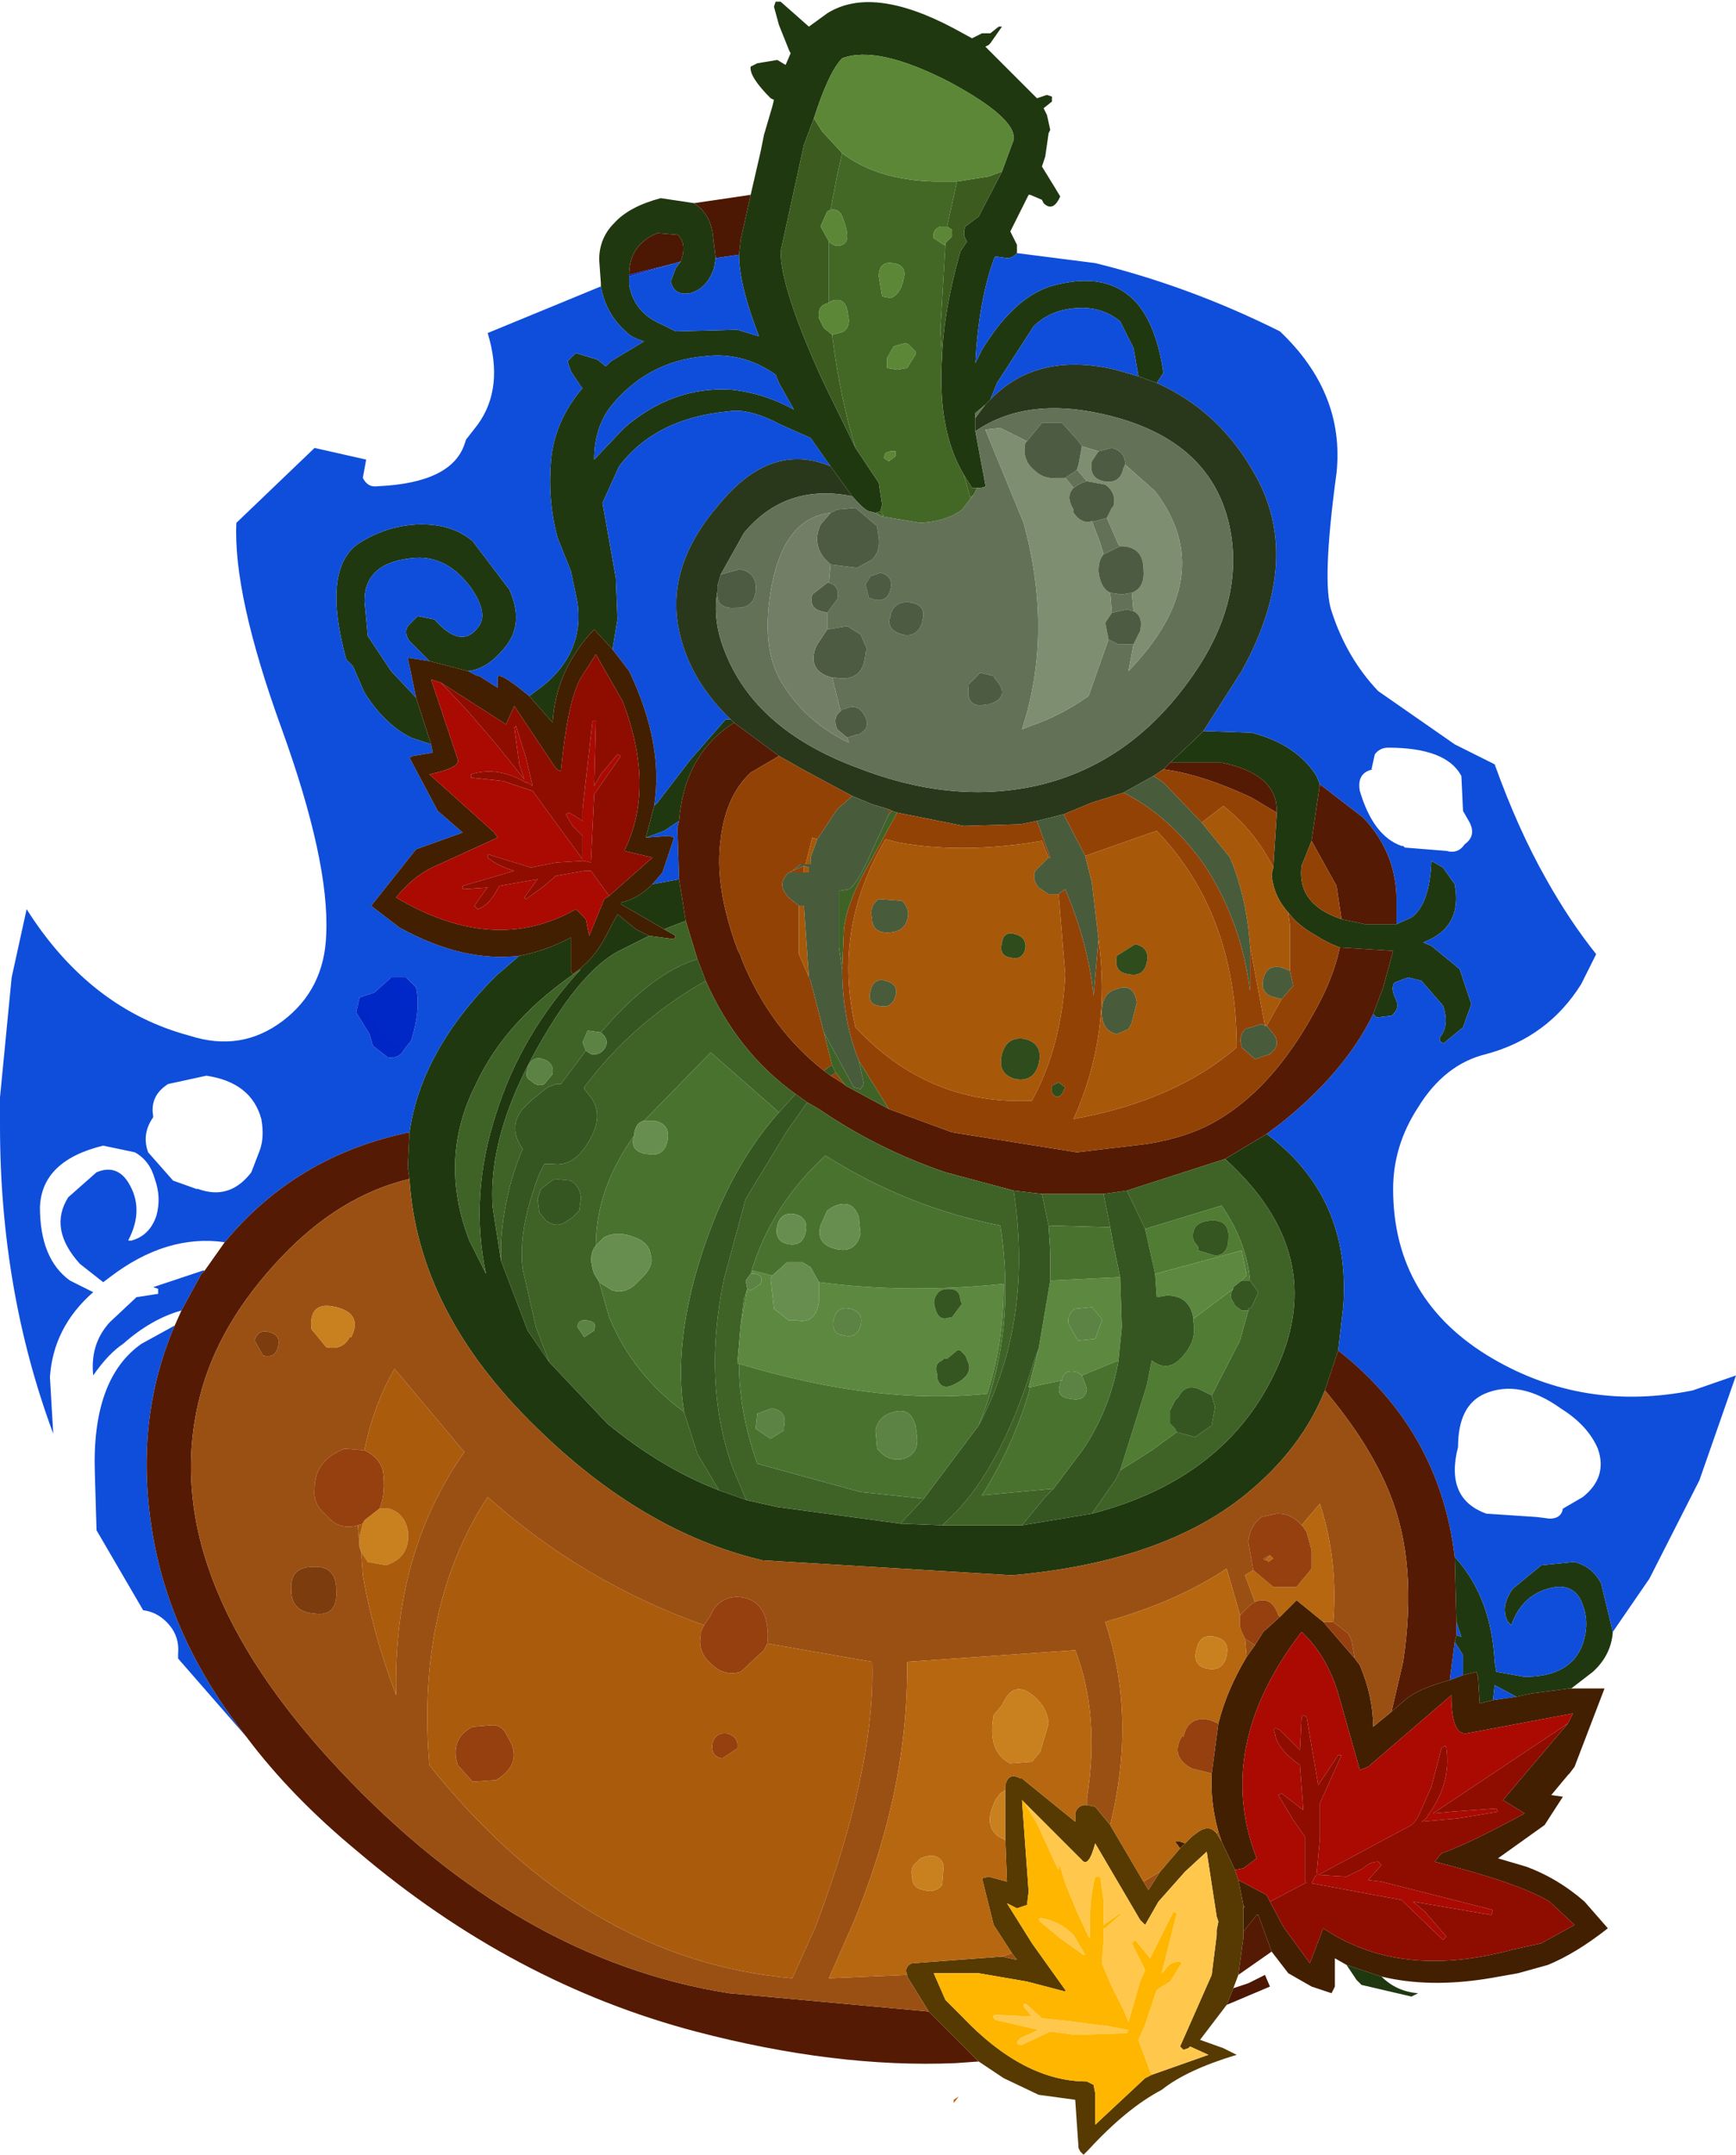 <?xml version="1.0" encoding="UTF-8" standalone="no"?>
<!-- Created with Inkscape (http://www.inkscape.org/) -->

<svg
   xmlns:dc="http://purl.org/dc/elements/1.1/"
   xmlns:cc="http://creativecommons.org/ns#"
   xmlns:rdf="http://www.w3.org/1999/02/22-rdf-syntax-ns#"
   xmlns:svg="http://www.w3.org/2000/svg"
   xmlns="http://www.w3.org/2000/svg"
   version="1.1"
   width="52.15"
   height="64.7"
   viewBox="-26.6 -33.15 52.15 64.7"
   id="svg2">
  <defs
     id="defs160" />
  <g
     id="shape_1"
     style="stroke-linecap:round;stroke-linejoin:round">
    <path
       d="m 4.35,-27.3 m 0,0 0.35,0.15 0.05,0.1 Q 5,-26.8 5.2,-27.15 l 0.05,-0.1 -0.15,-0.25 -0.4,-0.65 0.1,-0.3 0.1,-0.7 0.05,-0.1 -0.1,-0.45 -0.1,-0.2 0.25,-0.2 0,-0.15 -0.15,-0.05 -0.3,0.1 -1.55,-1.55 0.1,-0.05 0.05,-0.05 0.35,-0.5 -0.1,0 -0.25,0.2 -0.25,0 -0.3,0.15 -0.55,-0.3 q -2.45,-1.3 -3.8,-0.45 l -0.55,0.4 -0.85,-0.75 -0.15,0 -0.05,0.15 0.15,0.55 0.3,0.75 0.05,0.1 -0.15,0.35 -0.25,-0.15 -0.6,0.1 -0.2,0.1 q -0.05,0.3 0.6,0.95 l 0.1,0.05 -0.05,0.2 -0.25,0.85 -0.1,0.5 -0.3,1.3 -0.3,1.35 -0.05,0.45 q 0,0.9 0.6,2.45 l -0.65,-0.2 -1.85,0.05 -0.4,-0.2 q -0.85,-0.35 -1,-1.2 l 0,-0.25 0,-0.05 q 0,-0.9 0.85,-1.25 l 0.6,0.05 q 0.25,0.2 0.15,0.65 l -0.05,0.15 -0.15,0.2 -0.15,0.4 q 0.1,0.45 0.6,0.35 0.5,-0.15 0.7,-0.75 l 0.05,-0.3 -0.1,-0.8 q -0.1,-0.55 -0.55,-0.85 l -1,-0.15 q -0.95,0.25 -1.4,0.75 -0.45,0.45 -0.45,1.1 l 0.05,0.7 0,0.1 q 0.15,0.85 0.8,1.4 0.15,0.15 0.5,0.25 l -1,0.6 -0.15,0.15 -0.25,-0.2 -0.65,-0.2 -0.25,0.25 0.1,0.3 0.3,0.45 0.05,0.05 q -0.85,1 -0.95,2.2 -0.1,1.2 0.2,2.3 l 0.4,1 0.2,0.95 q 0.2,1.5 -1.05,2.5 l -0.4,0.3 0.7,0.8 q 0.1,-1.6 1.25,-2.8 l 0.55,0.6 0.15,-0.9 -0.05,-1.25 -0.4,-2.25 0.5,-1.1 q 1.1,-1.45 3.3,-1.65 0.6,-0.1 1.55,0.4 l 0.9,0.4 0.35,0.5 0.25,0.35 0.65,0.9 q 0.35,0.4 0.5,0.45 l 0.2,0.05 0.15,-0.05 0.05,-0.2 -0.1,-0.65 -0.7,-1.05 -1,-2.05 q -1.25,-2.75 -1.25,-3.85 l 0.7,-3.2 0.3,-0.8 q 0.45,-1.4 0.85,-1.8 1.05,-0.4 3.2,0.7 2.05,1.1 1.95,1.75 L 3.5,-28 l -0.7,1.35 -0.4,0.3 q -0.1,0.25 0.05,0.45 l -0.2,0.3 q -0.5,1.75 -0.55,3.15 -0.15,2.2 0.65,3.55 l 0.25,0.4 0.15,0 q 0.3,0 0.25,-0.1 l -0.3,-1.6 0,-0.4 0,-0.15 0.3,-0.25 0.15,-0.15 0.2,-0.5 1.1,-1.7 q 0.5,-0.5 1.3,-0.55 0.75,-0.05 1.3,0.4 l 0.4,0.8 0.15,0.85 0.55,0.2 0.2,-0.3 q -0.2,-1.4 -0.8,-2.1 -0.9,-1 -2.6,-0.5 -1.1,0.35 -2.05,1.9 l -0.2,0.4 q 0.1,-1.85 0.55,-3.1 l 0.05,-0.1 0.35,0.05 q 0.15,0 0.25,-0.1 l 0.05,-0.05 0,-0.25 -0.2,-0.4 0.55,-1.1 0.05,0 m 16.9,44.35 q 0.55,-0.5 0.6,-1.2 L 21.5,14.4 q -0.25,-0.5 -0.8,-0.65 l -1,0.1 -0.85,0.7 q -0.4,0.55 -0.15,1 l 0.1,0.1 q 0.35,-1 1.35,-1.15 0.6,-0.05 0.8,0.55 0.2,0.55 0,1.15 -0.35,1 -1.75,1 L 18.35,17.05 18.3,16.75 Q 18.2,14.8 17.1,13.6 l 0.05,1.9 0,0.05 0.15,0.45 -0.15,-0.05 -0.05,0.2 0.25,0.4 0,0.6 0.4,-0.1 0.05,0.15 0.05,0.8 0.4,-0.1 0.05,-0.45 0.65,0.35 0.45,-0.1 1.15,-0.15 0.05,0 0.65,-0.5 M 16,26.7 q -0.65,-0.05 -1.1,-0.5 l -1.05,-0.35 0.3,0.45 0.15,0.15 1.5,0.35 0.2,-0.1 m -4.25,-35.35 -0.1,1.55 -0.05,0.2 q 0.05,0.65 0.5,1.15 0.3,0.4 0.85,0.7 0.3,0.2 0.7,0.35 l 1.6,0.1 -0.3,1.1 -0.3,0.8 0.1,0.1 0.45,-0.05 q 0.25,-0.2 0.15,-0.45 -0.2,-0.4 -0.05,-0.55 l 0.4,-0.15 0.4,0.1 0.65,0.75 q 0.2,0.6 -0.1,0.95 l 0,0.1 q 0.1,0.1 0.15,0.05 L 17.35,-2.3 17.6,-3 17.25,-4.05 16.4,-4.75 16.15,-4.85 Q 17.35,-5.3 17.1,-6.6 L 16.75,-7.1 16.4,-7.3 q -0.05,1.3 -0.6,1.7 l -0.45,0.2 -0.95,0 -0.7,-0.15 Q 12.35,-6 12.5,-7.15 l 0.3,-0.75 0.25,-1.7 -0.1,-0.25 q -0.6,-0.95 -1.95,-1.3 l -1.45,-0.05 -0.15,0.15 -0.85,0.8 1.55,0 q 1.7,0.35 1.65,1.5 l 0,0.1 m 2,14.75 Q 14,2.8 11.45,0.9 L 10.2,1.65 q 3.15,2.85 1.55,6.3 -1.5,3.3 -5.55,4.35 l -0.3,0.05 -1.8,0.3 -2.4,0 L 0.45,12.6 -3.25,12.1 -4.15,11.9 -5,11.6 q -1.7,-0.65 -3.35,-2 L -10.1,7.75 -10.75,6.8 -11.55,4.7 -11.8,3.1 q -0.15,-2.15 1.35,-4.8 1.35,-2.4 2.55,-2.95 l 0.8,-0.4 -0.4,-0.2 -0.55,-0.45 -0.4,0.75 Q -8.8,-4.3 -9.4,-3.9 l -0.05,-0.1 0,-1 q -0.75,0.4 -1.55,0.55 l -0.7,0.6 q -2.25,2.25 -2.6,4.7 l -0.05,1.05 0.05,0.35 q 0.25,4 3.8,7.45 3.2,3.15 6.8,4 l 7.5,0.45 q 4.55,-0.4 7.05,-2.45 1.65,-1.35 2.35,-3.1 l 0.4,-1.2 0.15,-1.3 m -18.3,-17.55 -0.1,-0.1 -0.15,0 -1.05,1.2 -1,1.3 -0.1,0.1 -0.25,0.95 0.55,-0.2 0.45,-0.3 q 0.15,-1.9 1.5,-2.85 l 0.15,-0.1 M -6,-5.5 -6.2,-6.75 -7,-6.6 q -0.45,0.45 -0.95,0.55 l 0,0.05 1.3,0.75 L -6,-5.5 m 3.25,-15.35 q -0.9,-0.5 -1.9,-0.6 -1.75,-0.1 -3.2,1.15 l -0.9,0.95 q 0,-0.95 0.5,-1.6 1.1,-1.35 2.8,-1.5 1.15,-0.15 2.15,0.55 l 0.1,0.25 0.45,0.8 m -9.8,7.85 q 0.6,-0.05 1.15,-0.75 0.55,-0.7 0.1,-1.7 l -1.1,-1.45 q -0.65,-0.55 -1.7,-0.5 -0.9,0.05 -1.7,0.55 -1.15,0.75 -0.4,3.5 l 0.2,0.2 0.35,0.8 q 0.6,0.95 1.4,1.35 l 0.6,0.2 -0.45,-1.4 -0.75,-0.8 -0.7,-1.05 -0.1,-1.05 q 0,-1.2 1.55,-1.3 0.95,-0.05 1.65,0.9 0.55,0.8 0.2,1.2 -0.5,0.65 -1.3,-0.25 l -0.5,-0.1 -0.25,0.25 q -0.2,0.2 0,0.5 l 0.6,0.6 1.15,0.3 m 3.4,8.95 q -1.8,1.95 -2.55,4.35 -0.8,2.45 -0.3,4.8 l -0.5,-1 q -0.95,-2.45 0.2,-4.7 0.9,-1.95 3.15,-3.45"
       id="path5"
       style="fill:#203810;fill-opacity:1;stroke:none" />
    <path
       d="M 4.35,-27.3"
       id="path7"
       style="fill:none;stroke:none" />
    <path
       d="m -4.35,-25.95 m 0,0 0.3,-1.35 -1.7,0.25 q 0.45,0.3 0.55,0.85 l 0.1,0.8 0.7,-0.1 0.05,-0.45 m -2.5,-0.2 q -0.85,0.35 -0.85,1.25 l 1.4,-0.35 0.15,-0.05 0.05,-0.15 Q -6,-25.9 -6.25,-26.1 l -0.6,-0.05 m 17.75,52.55 -0.45,0.15 -0.2,0.5 1.3,-0.55 -0.15,-0.35 -0.5,0.25"
       id="path9"
       style="fill:#4c1804;fill-opacity:1;stroke:none" />
    <path
       d="M -4.35,-25.95"
       id="path11"
       style="fill:none;stroke:none" />
    <path
       d="m -3.8,-23.05 m 0,0 q -0.6,-1.55 -0.6,-2.45 l -0.7,0.1 -0.05,0.3 q -0.2,0.6 -0.7,0.75 -0.5,0.1 -0.6,-0.35 l 0.15,-0.4 0.15,-0.2 -0.15,0.05 -1.4,0.4 0,0.25 q 0.15,0.85 1,1.2 l 0.4,0.2 1.85,-0.05 0.65,0.2 m -3.95,-0.1 q -0.65,-0.55 -0.8,-1.4 l -3.4,1.4 q 0.5,1.65 -0.3,2.75 l -0.35,0.45 -0.05,0.15 q -0.4,1.15 -2.6,1.25 -0.3,0.05 -0.45,-0.25 l 0.1,-0.55 -1.55,-0.35 -2.35,2.25 q -0.1,2.15 1.35,6.15 1.45,4 1.35,6.2 -0.05,1.65 -1.3,2.6 -1.25,0.95 -2.8,0.45 -3,-0.8 -4.9,-3.8 l -0.45,2.05 -0.35,3.6 0,0.1 0,0.1 0,0.15 0,0.25 0,0.15 0,0.1 q 0,4.95 1.6,9.25 L -25.1,8.2 Q -25,6.7 -23.8,5.65 L -24.5,5.3 q -0.9,-0.65 -0.9,-2.2 0.05,-1.4 1.9,-1.85 l 0.95,0.2 q 0.45,0.25 0.6,0.8 0.2,0.55 0.05,1.1 -0.2,0.6 -0.75,0.75 l -0.1,0 q 0.5,-0.95 0,-1.75 -0.35,-0.55 -0.95,-0.3 l -0.85,0.75 q -0.6,0.95 0.35,2 l 0.7,0.55 0.2,-0.15 q 1.7,-1.3 3.45,-1.05 2.15,-2.6 5.55,-3.3 0.35,-2.45 2.6,-4.7 l 0.7,-0.6 q -1.7,0.2 -3.6,-0.85 l -0.85,-0.65 1.35,-1.7 1.4,-0.5 -0.75,-0.65 -0.85,-1.6 0.1,-0.05 0.6,-0.1 -0.05,-0.25 -0.6,-0.2 q -0.8,-0.4 -1.4,-1.35 l -0.35,-0.8 -0.2,-0.2 q -0.75,-2.75 0.4,-3.5 0.8,-0.5 1.7,-0.55 1.05,-0.05 1.7,0.5 l 1.1,1.45 q 0.45,1 -0.1,1.7 -0.55,0.7 -1.15,0.75 l 0.3,0.15 0.05,0 0.55,0.35 0,-0.3 q 0,-0.2 0.7,0.35 l 0.25,0.2 0.4,-0.3 q 1.25,-1 1.05,-2.5 l -0.2,-0.95 -0.4,-1 q -0.3,-1.1 -0.2,-2.3 0.1,-1.2 0.95,-2.2 l -0.05,-0.05 -0.3,-0.45 -0.1,-0.3 0.25,-0.25 0.65,0.2 0.25,0.2 0.15,-0.15 1,-0.6 q -0.35,-0.1 -0.5,-0.25 m -0.3,8.6 -0.15,0.9 0.5,0.65 q 1.05,2.2 0.75,4.05 l 0.1,-0.1 1,-1.3 1.05,-1.2 0.15,0 q -1.15,-1.1 -1.5,-2.45 -0.55,-2.05 1.15,-4 1.55,-1.9 3.35,-1.15 l -0.25,-0.35 -0.35,-0.5 -0.9,-0.4 q -0.95,-0.5 -1.55,-0.4 -2.2,0.2 -3.3,1.65 l -0.5,1.1 0.4,2.25 0.05,1.25 m 11.4,-7.1 -0.2,0.5 q 1.4,-1.45 3.75,-0.9 l 0.7,0.2 -0.15,-0.85 -0.4,-0.8 q -0.55,-0.45 -1.3,-0.4 -0.8,0.05 -1.3,0.55 l -1.1,1.7 m 5,-0.3 -0.2,0.3 q 1.9,0.85 2.95,2.75 1.45,2.55 -0.4,5.9 l -1.15,1.8 1.45,0.05 q 1.35,0.35 1.95,1.3 l 0.1,0.25 1.3,1 q 0.95,1 1,2.35 l 0,0.85 0.45,-0.2 q 0.55,-0.4 0.6,-1.7 l 0.35,0.2 0.35,0.5 q 0.25,1.3 -0.95,1.75 l 0.25,0.1 0.85,0.7 0.35,1.05 -0.25,0.7 -0.55,0.45 Q 16.75,-1.8 16.65,-1.9 l 0,-0.1 q 0.3,-0.35 0.1,-0.95 L 16.1,-3.7 15.7,-3.8 15.3,-3.65 q -0.15,0.15 0.05,0.55 0.1,0.25 -0.15,0.45 l -0.45,0.05 -0.1,-0.1 q -0.85,1.75 -2.8,3.3 l -0.4,0.3 Q 14,2.8 13.75,6.1 L 13.6,7.4 q 3.05,2.4 3.5,6.2 1.1,1.2 1.2,3.15 l 0.05,0.3 0.85,0.15 q 1.4,0 1.75,-1 0.2,-0.6 0,-1.15 -0.2,-0.6 -0.8,-0.55 -1,0.15 -1.35,1.15 l -0.1,-0.1 q -0.25,-0.45 0.15,-1 l 0.85,-0.7 1,-0.1 q 0.55,0.15 0.8,0.65 l 0.35,1.45 1.1,-1.6 1.5,-2.95 1.1,-3.15 -1.3,0.45 q -3.25,0.65 -6,-0.95 -3,-1.75 -3,-5.1 0,-1.3 0.75,-2.45 0.8,-1.3 2.05,-1.6 1.85,-0.5 2.85,-2.1 l 0.45,-0.9 q -0.8,-1 -1.5,-2.25 Q 19,-8.25 18.3,-10.2 l -1.2,-0.6 -2.3,-1.6 q -0.95,-1 -1.4,-2.4 -0.3,-0.85 0.15,-4.15 0.25,-2.4 -1.7,-4.25 -2.7,-1.35 -5.55,-2.05 l -2.35,-0.3 -0.05,0.05 q -0.1,0.1 -0.25,0.1 l -0.35,-0.05 -0.05,0.1 q -0.45,1.25 -0.55,3.1 l 0.2,-0.4 q 0.95,-1.55 2.05,-1.9 1.7,-0.5 2.6,0.5 0.6,0.7 0.8,2.1 m -29.6,38.6 2.05,2.35 q -2.25,-2.85 -2.8,-6 -0.6,-3.45 0.65,-6.35 l -1,0.55 q -1.5,1.05 -1.4,3.9 l 0.05,1.7 1.4,2.4 q 0.4,0.05 0.7,0.35 0.4,0.4 0.35,0.95 l 0,0.15 M -22.9,7.2 q 0.85,-0.75 1.75,-1 l 0.6,-1.1 0.1,-0.1 -0.05,0 -1.5,0.5 0.15,0.05 0,0.15 -0.65,0.1 -0.8,0.75 q -0.6,0.65 -0.5,1.6 0.45,-0.65 0.9,-0.95 M 17.55,-8.45 q 0.2,0.4 -0.15,0.65 -0.2,0.3 -0.55,0.2 l -1.25,-0.1 -0.05,-0.05 -0.05,0 q -0.85,-0.3 -1.25,-1.65 -0.1,-0.55 0.4,-0.65 l -0.05,0 0.1,-0.45 q 0.15,-0.2 0.4,-0.2 1.75,0 2.2,0.85 l 0.05,1.05 0.2,0.35 m 3.85,18.8 q 0.3,0.85 -0.45,1.45 l -0.6,0.35 q -0.05,0.3 -0.4,0.3 l -0.4,-0.05 -1.5,-0.1 q -1.25,-0.45 -0.85,-2 0,-1.25 0.8,-1.6 1.05,-0.45 2.3,0.45 0.8,0.5 1.1,1.2 m -4.3,5.8 -0.15,1.15 0.4,-0.15 0,-0.6 -0.25,-0.4 m 0.05,-0.6 0,0.4 L 17.3,16 17.15,15.55 M -20.4,-0.85 q 1.35,0.2 1.65,1.3 0.1,0.55 -0.05,0.95 l -0.25,0.65 q -0.65,0.85 -1.6,0.5 l -0.05,0 -0.7,-0.25 -0.75,-0.85 Q -22.35,0.9 -22,0.4 l 0,-0.05 q -0.1,-0.6 0.45,-0.95 l 1.15,-0.25 m 15.75,-20.6 q 1,0.1 1.9,0.6 l -0.45,-0.8 -0.1,-0.25 q -1,-0.7 -2.15,-0.55 -1.7,0.15 -2.8,1.5 -0.5,0.65 -0.5,1.6 l 0.9,-0.95 q 1.45,-1.25 3.2,-1.15 m -10.2,8.45 0.75,0.8 -0.25,-1.2 0.65,0.1 -0.6,-0.6 q -0.2,-0.3 0,-0.5 l 0.25,-0.25 0.5,0.1 q 0.8,0.9 1.3,0.25 0.35,-0.4 -0.2,-1.2 -0.7,-0.95 -1.65,-0.9 -1.55,0.1 -1.55,1.3 l 0.1,1.05 0.7,1.05 m 8.2,4.8 L -7.2,-8 -6.5,-8.05 -6.35,-8 -6.7,-6.95 -7,-6.6 -6.2,-6.75 -6.25,-8.3 -6.2,-8.5 -6.65,-8.2 m 27.25,25.75 -0.05,0 0.05,0 m -1.65,0.25 -0.65,-0.35 -0.05,0.45 0.7,-0.1 m -34.3,-21.15 0.5,-0.45 0.45,0 0.3,0.3 q 0.15,0.65 -0.15,1.6 l -0.2,0.25 q -0.15,0.3 -0.5,0.25 l -0.45,-0.35 -0.1,-0.35 -0.4,-0.65 0.1,-0.45 0.45,-0.15"
       id="path13"
       style="fill:#0f4edb;fill-opacity:1;stroke:none" />
    <path
       d="M -3.8,-23.05"
       id="path15"
       style="fill:none;stroke:none" />
    <radialGradient
       cx="0.5"
       cy="0.5"
       r="1"
       fx="0"
       fy="0"
       id="gradient_003D6184">
      <stop
         id="stop18"
         style="stop-color:#0033dd;stop-opacity:1"
         offset="0" />
      <stop
         id="stop20"
         style="stop-color:#0022bb;stop-opacity:1"
         offset="1" />
    </radialGradient>
    <path
       d="m -7.7,-24.9 m 0,0 0,0.05 1.4,-0.4 -1.4,0.35 m -7.15,21.1 -0.5,0.45 -0.45,0.15 -0.1,0.45 0.4,0.65 0.1,0.35 0.45,0.35 q 0.35,0.05 0.5,-0.25 l 0.2,-0.25 q 0.3,-0.95 0.15,-1.6 l -0.3,-0.3 -0.45,0"
       id="path22"
       style="fill:url(#gradient_003D6184);fill-opacity:1;stroke:none" />
    <path
       d="M -7.7,-24.9"
       id="path24"
       style="fill:none;stroke:none" />
    <path
       d="m -10,-11.45 m 0,0 -0.7,-0.8 -0.25,-0.2 q -0.7,-0.55 -0.7,-0.35 l 0,0.3 -0.55,-0.35 -0.05,0 -0.3,-0.15 -1.15,-0.3 -0.65,-0.1 0.25,1.2 0.45,1.4 0.05,0.25 -0.6,0.1 -0.1,0.05 0.85,1.6 0.75,0.65 -1.4,0.5 -1.35,1.7 0.85,0.65 q 1.9,1.05 3.6,0.85 0.8,-0.15 1.55,-0.55 l 0,1 0.05,0.1 q 0.6,-0.4 0.95,-1.05 l 0.4,-0.75 0.55,0.45 0.4,0.2 0.75,0.1 0.05,-0.1 -0.35,-0.2 -1.3,-0.75 0,-0.05 Q -7.45,-6.15 -7,-6.6 L -6.7,-6.95 -6.35,-8 -6.5,-8.05 -7.2,-8 -6.95,-8.95 Q -6.65,-10.8 -7.7,-13 l -0.5,-0.65 -0.55,-0.6 q -1.15,1.2 -1.25,2.8 m 31.6,29 -1,0 -0.05,0 -1.15,0.15 -0.45,0.1 -0.7,0.1 -0.4,0.1 -0.05,-0.8 -0.05,-0.15 -0.4,0.1 -0.4,0.15 Q 16,17.55 15.6,17.9 l -0.4,0.35 -0.55,0.45 q 0,-0.9 -0.4,-1.85 l -0.15,-0.2 -0.95,-1.1 -0.8,-0.65 -0.5,0.5 -0.5,0.45 -0.25,0.4 -0.25,0.35 q -0.6,1 -0.85,2 l -0.2,1.5 q -0.05,0.85 0.2,1.75 l 0.1,0.3 0.4,0.85 0.25,-0.05 0.4,-0.3 q -1.3,-3.35 1.35,-6.8 0.75,0.7 1.1,1.85 L 14.25,20 14.5,19.9 17,17.75 q 0,1.2 0.45,1.15 l 3.2,-0.6 -0.15,0.3 -1.95,2.3 0.65,0.4 q -1.75,0.95 -2.5,1.2 l -0.2,0.25 q 2.55,0.65 3.45,1.2 l 0.75,0.7 -1,0.55 -0.9,0.2 q -3.35,0.9 -5.65,-0.65 l -0.4,1.05 -0.8,-1.1 -0.4,-0.75 -0.1,-0.2 -0.85,-0.45 0.15,0.75 0,0.05 0.05,0 -0.05,0.05 0,0.7 0.4,-0.5 0.05,0 0.4,1.1 0.5,0.65 0.7,0.4 0.6,0.2 0.1,-0.2 0,-0.85 0.35,0.2 1.05,0.35 q 1.45,0.35 3.25,0.05 L 19,26.1 19.9,25.85 q 0.85,-0.35 1.8,-1.1 L 21,23.95 q -0.8,-0.7 -1.75,-1.05 l -0.85,-0.25 1.4,-1 0.55,-0.85 -0.35,-0.05 0.5,-0.6 0.05,-0.05 0.15,-0.2 0.9,-2.35 M 8.85,22.35 9,22.2 8.85,22.15 l -0.15,0 0.15,0.2 m -22.2,-35 1.95,1.25 0.25,-0.55 1.2,1.8 q 0.1,0.15 0.2,0.15 0.2,-2.1 0.6,-2.8 l 0.45,-0.7 0.8,1.4 q 1,2.6 0.05,4.5 l 0.85,0.2 -1.3,1.15 -0.15,0.1 -0.45,1.1 -0.1,-0.5 -0.3,-0.3 q -2.45,1.4 -5.4,-0.35 0.55,-0.7 1.3,-1 l 1.75,-0.8 -0.1,-0.15 -1.95,-1.75 q 0.95,-0.2 0.85,-0.45 l -0.8,-2.4 0.3,0.1"
       id="path26"
       style="fill:#421f00;fill-opacity:1;stroke:none" />
    <path
       d="M -10,-11.45"
       id="path28"
       style="fill:none;stroke:none" />
    <path
       d="m -1,-18.25 m 0,0 -0.65,-0.9 Q -3.45,-19.9 -5,-18 q -1.7,1.95 -1.15,4 0.35,1.35 1.5,2.45 l 0.1,0.1 1.35,1 0.8,0.45 1.4,0.75 0.6,0.25 0.5,0.15 0.1,0.05 0.15,0.05 2,0.4 1.7,-0.05 0.5,-0.1 0.8,-0.2 0.85,-0.35 0.95,-0.3 0.9,-0.5 0.3,-0.2 0.2,-0.2 0.85,-0.8 0.15,-0.15 1.15,-1.8 q 1.85,-3.35 0.4,-5.9 -1.05,-1.9 -2.95,-2.75 l -0.55,-0.2 -0.7,-0.2 q -2.35,-0.55 -3.75,0.9 L 3,-21 l -0.3,0.4 0,0.4 q 1.6,-1.1 4.1,-0.45 2.9,0.75 3.5,3.15 0.6,2.45 -1.3,4.95 -1.8,2.4 -4.5,3 -2.55,0.55 -5.35,-0.55 -3.1,-1.15 -4,-3.55 -0.35,-0.9 -0.2,-1.75 l 0,-0.15 0.1,-0.35 0.7,-1.25 q 1.25,-1.5 3.25,-1.1"
       id="path30"
       style="fill:#29381b;fill-opacity:1;stroke:none" />
    <path
       d="M -1,-18.25"
       id="path32"
       style="fill:none;stroke:none" />
    <path
       d="m -0.5,-17.8 m 0,0 q -0.15,-0.05 -0.5,-0.45 -2,-0.4 -3.25,1.1 l -0.7,1.25 0.55,-0.15 0.05,0 q 0.5,0.1 0.45,0.65 -0.05,0.5 -0.55,0.5 l -0.05,0 q -0.6,0.05 -0.55,-0.5 -0.15,0.85 0.2,1.75 0.9,2.4 4,3.55 2.8,1.1 5.35,0.55 2.7,-0.6 4.5,-3 1.9,-2.5 1.3,-4.95 -0.6,-2.4 -3.5,-3.15 -2.5,-0.65 -4.1,0.45 l 0.3,1.6 q 0.05,0.1 -0.25,0.1 l -0.1,0.2 -0.35,0.45 q -0.45,0.35 -1.25,0.4 l -1.2,-0.2 -0.15,-0.1 -0.2,-0.05 m 3.2,-2.95 0,0.15 0.3,-0.4 -0.3,0.25 m 3.1,0.85 0.1,0.15 0.5,0.15 0.4,-0.1 q 0.4,0.1 0.4,0.5 l 0.9,0.8 q 1.95,2.55 -0.8,5.4 l 0.15,-0.8 -0.45,0 -0.3,-0.15 -0.6,1.7 q -0.85,0.6 -1.75,0.9 l -0.25,0.1 q 0.95,-2.9 0.05,-6.2 l -1.15,-2.8 0.45,-0.05 0.8,0.4 0.45,-0.55 0.6,0 0.05,0.05 0.45,0.5 m -0.1,0.9 -0.3,0.2 0.25,0.3 0.15,-0.1 0.1,-0.05 0.15,-0.05 -0.3,-0.35 L 5.7,-19 m 1.3,2.2 -0.35,-0.8 -0.35,0.1 -0.1,0 0.25,0.65 0.1,0.35 0.5,-0.25 L 7,-16.8 m 0.45,2 -0.05,-0.55 -0.3,0.05 -0.35,-0.05 0.05,0.6 0.45,-0.1 0.2,0.05 M 3.05,-12 Q 2.4,-11.85 2.5,-12.55 l 0,-0.05 0.35,-0.35 0.4,0.1 0.05,0.1 0.05,0.05 q 0.4,0.5 -0.25,0.7 l -0.05,0 m -2.9,-2.65 0,-0.05 q 0.15,-0.45 0.65,-0.35 0.45,0.1 0.3,0.55 l 0,0.05 Q 0.95,-14 0.5,-14.1 0,-14.25 0.15,-14.65 m -1,-1.45 -0.8,-0.1 -0.05,0.55 q 0.35,0.1 0.25,0.5 l -0.3,0.4 0,0.5 0.6,-0.1 0.4,0.25 0.2,0.45 -0.05,0.1 q -0.05,0.9 -0.9,0.75 l -0.1,0 0.25,1 0.05,-0.05 0.05,0 q 0.4,-0.2 0.6,0.15 0.25,0.4 -0.15,0.6 l -0.05,0 -0.3,0.1 0.05,0.15 q -1.25,-0.6 -1.95,-1.7 -0.75,-1.1 -0.35,-3.1 0.4,-1.95 1.75,-2.1 l 0.2,-0.1 0.55,-0.05 0.65,0.55 0.05,0.35 q 0.05,0.4 -0.2,0.65 l -0.45,0.25 m 0.35,0.9 -0.1,-0.4 0.15,-0.25 0.3,-0.1 q 0.4,0.1 0.3,0.5 -0.1,0.4 -0.5,0.3 L -0.5,-15.2"
       id="path34"
       style="fill:#637257;fill-opacity:1;stroke:none" />
    <path
       d="M -0.5,-17.8"
       id="path36"
       style="fill:none;stroke:none" />
    <path
       d="m -0.15,-17.8 m 0,0 -0.15,0.05 0.25,0.1 -0.1,-0.15 m -1.75,-3.95 1,2.05 q -0.45,-1.45 -0.7,-3.35 l 0,-0.05 -0.25,-0.2 -0.15,-0.3 q -0.05,-0.4 0.3,-0.45 l 0,-1.85 -0.25,-0.45 0.2,-0.45 0.1,-0.05 0.2,-1.05 0.15,-0.65 -0.6,-0.65 -0.25,-0.4 -0.3,0.8 -0.7,3.2 q 0,1.1 1.25,3.85 m 4.7,-4.9 0.7,-1.35 -0.4,0.15 -0.95,0.15 -0.3,1.35 0.15,0.1 0,0.2 -0.2,0.2 0,0.05 -0.15,2.55 0.05,0.8 q 0.05,-1.4 0.55,-3.15 l 0.2,-0.3 Q 2.3,-26.1 2.4,-26.35 l 0.4,-0.3 m -0.2,8.15 -0.25,-0.4 0.2,0.7 0.1,-0.1 0.1,-0.2 -0.15,0"
       id="path38"
       style="fill:#3b5b1f;fill-opacity:1;stroke:none" />
    <path
       d="M -0.15,-17.8"
       id="path40"
       style="fill:none;stroke:none" />
    <path
       d="m -0.1,-18 m 0,0 -0.05,0.2 0.1,0.15 -0.25,-0.1 0.15,0.1 1.2,0.2 q 0.8,-0.05 1.25,-0.4 l 0.35,-0.45 -0.1,0.1 -0.2,-0.7 q -0.8,-1.35 -0.65,-3.55 l -0.05,-0.8 0.15,-2.55 -0.05,0 -0.3,-0.2 q -0.05,-0.25 0.2,-0.35 l 0.15,0 0.05,0 0.3,-1.35 -0.7,0 q -1.7,-0.05 -2.75,-0.85 l -0.15,0.65 -0.2,1.05 q 0.25,-0.05 0.35,0.2 0.3,0.75 0,0.85 -0.2,0.1 -0.4,-0.1 l 0,1.85 0.05,-0.05 q 0.4,-0.15 0.5,0.25 l 0.05,0.3 q 0,0.35 -0.3,0.4 l -0.2,0.05 0,0.05 q 0.25,1.9 0.7,3.35 l 0.7,1.05 0.1,0.65 m -0.1,-6.85 q 0,-0.45 0.4,-0.4 0.45,0.05 0.35,0.45 -0.1,0.5 -0.4,0.6 l -0.25,-0.05 -0.1,-0.6 m 0.9,2.05 0.2,0.2 0,0.1 -0.25,0.4 -0.3,0.05 -0.3,-0.05 0,-0.3 0.2,-0.35 0.35,-0.1 0.1,0.05 m -0.75,3.4 0.05,-0.15 0.15,-0.05 0.15,0 0,0.15 -0.2,0.15 -0.15,-0.1"
       id="path42"
       style="fill:#436826;fill-opacity:1;stroke:none" />
    <path
       d="M -0.1,-18"
       id="path44"
       style="fill:none;stroke:none" />
    <path
       d="m -1.3,-31.4 m 0,0 q -0.4,0.4 -0.85,1.8 l 0.25,0.4 0.6,0.65 q 1.05,0.8 2.75,0.85 l 0.7,0 0.95,-0.15 0.4,-0.15 0.35,-0.95 q 0.1,-0.65 -1.95,-1.75 -2.15,-1.1 -3.2,-0.7 m 3.3,5.15 -0.15,-0.1 -0.05,0 -0.15,0 q -0.25,0.1 -0.2,0.35 l 0.3,0.2 0.05,0 0,-0.05 0.2,-0.2 0,-0.2 m -3.65,2.15 -0.05,0.05 Q -2.05,-24 -2,-23.6 l 0.15,0.3 0.25,0.2 0.2,-0.05 q 0.3,-0.05 0.3,-0.4 l -0.05,-0.3 q -0.1,-0.4 -0.5,-0.25 m 1.85,-1.15 q -0.4,-0.05 -0.4,0.4 l 0.1,0.6 0.25,0.05 q 0.3,-0.1 0.4,-0.6 0.1,-0.4 -0.35,-0.45 m 0.7,2.65 -0.2,-0.2 -0.1,-0.05 -0.35,0.1 -0.2,0.35 0,0.3 0.3,0.05 0.3,-0.05 0.25,-0.4 0,-0.1 m -0.9,3.05 -0.05,0.15 0.15,0.1 0.2,-0.15 0,-0.15 -0.15,0 -0.15,0.05 m -1.7,-6.35 q 0.2,0.2 0.4,0.1 0.3,-0.1 0,-0.85 -0.1,-0.25 -0.35,-0.2 l -0.1,0.05 -0.2,0.45 0.25,0.45"
       id="path46"
       style="fill:#5c8736;fill-opacity:1;stroke:none" />
    <path
       d="M -1.3,-31.4"
       id="path48"
       style="fill:none;stroke:none" />
    <path
       d="m 4.35,-27.3 m 0,0 -0.05,0 0.05,0 m -2.3,57.2 0,0.1 0.15,-0.2 -0.15,0.1 m 0,0.15 0,-0.05 0,0.15 0,-0.1"
       id="path50"
       style="fill:#cc5605;fill-opacity:1;stroke:none" />
    <path
       d="M 4.35,-27.3"
       id="path52"
       style="fill:none;stroke:none" />
    <path
       d="m 10.6,26.15 m 0,0 1,-0.7 -0.4,-1.1 -0.05,0 -0.4,0.5 0,0.2 -0.15,1.1 m -8.5,2.65 0.7,-0.05 -1.5,-1.5 -6,-0.55 q -6.35,-1 -11.7,-6.7 -5.55,-5.9 -4.2,-11.2 0.55,-2.2 2.45,-4.2 1.75,-1.85 3.85,-2.35 L -14.35,1.9 -14.3,0.85 q -3.4,0.7 -5.55,3.3 l -0.6,0.85 -0.1,0.1 -0.6,1.1 -0.2,0.45 Q -22.6,9.55 -22,13 q 0.55,3.15 2.8,6 1.35,1.8 3.35,3.45 4.65,3.95 10.15,5.4 4.2,1.1 7.8,0.95 m 8.9,-38 0.75,0.45 q 0.05,-1.15 -1.65,-1.5 l -1.55,0 -0.2,0.2 Q 9.5,-9.9 11,-9.2 m 3.35,0.6 -1.3,-1 -0.25,1.7 0.75,1.35 0.15,1 0.7,0.15 0.95,0 0,-0.85 q -0.05,-1.35 -1,-2.35 m -2.5,9.2 q 1.95,-1.55 2.8,-3.3 l 0.3,-0.8 0.3,-1.1 -1.6,-0.1 q -0.2,0.95 -0.8,2 Q 11.6,-0.45 9.95,0.5 9.1,1 7.85,1.2 L 5.75,1.45 2,0.85 0.1,0.15 -1.2,-0.55 -1.25,-0.6 -1.65,-0.85 -1.85,-1 q -1.6,-1.25 -2.45,-3.3 l -0.05,-0.15 -0.1,-0.2 q -0.7,-1.9 -0.5,-3.3 0.15,-1.3 0.9,-2 l 0.85,-0.5 -1.35,-1 -0.15,0.1 q -1.35,0.95 -1.5,2.85 l -0.05,0.2 0.05,1.55 0.2,1.25 0.35,1.15 0.25,0.65 q 0.95,2.15 2.7,3.4 l 0.35,0.25 0.35,0.2 q 1.75,1.2 3.8,1.9 l 2.05,0.55 0.85,0.1 1,0 0.85,0 0.7,-0.1 2.95,-0.95 1.25,-0.75 0.4,-0.3 m 5.25,13 Q 16.65,9.8 13.6,7.4 l -0.4,1.2 q 1.35,1.6 1.95,3.1 0.85,2.1 0.4,5.05 l -0.35,1.5 0.4,-0.35 q 0.4,-0.35 1.35,-0.6 l 0.15,-1.15 0.05,-0.2 0,-0.4 0,-0.05 -0.05,-1.9 m -6.3,10.5 -0.05,0 0,0.05 0.05,-0.05"
       id="path54"
       style="fill:#541a03;fill-opacity:1;stroke:none" />
    <path
       d="M 10.6,26.15"
       id="path56"
       style="fill:none;stroke:none" />
    <path
       d="m 10.45,26.55 m 0,0 0.15,-0.4 0.15,-1.1 0,-0.2 0,-0.7 0,-0.05 0,-0.05 L 10.6,23.3 10.5,23 10.1,22.15 9.95,21.9 9.9,21.85 q -0.2,-0.2 -0.5,0 L 9.2,22 9,22.2 8.85,22.35 8.25,23.05 7.9,23.6 7.75,23.35 6.75,21.65 6.3,21.1 6.05,21.05 l -0.1,0 Q 5.75,21.1 5.7,21.3 l 0,0.25 -1.6,-1.3 -0.05,0 Q 3.7,20.05 3.6,20.45 l 0,0.05 0,0.1 0,1.5 0.05,1.25 L 3.1,23.2 2.9,23.25 3.25,24.65 3.8,25.5 3.95,25.7 3.5,25.6 0.8,25.8 q -0.25,0.1 -0.15,0.35 l 0,0.05 0.65,1.05 1.5,1.5 0.75,0.5 1.05,0.5 1.1,0.15 0.1,1.45 0.05,0.1 0.1,0.1 L 6.1,31.4 Q 7.25,30.15 8.3,29.6 9.05,29 10.55,28.55 l -0.1,-0.05 -0.3,-0.15 -0.7,-0.25 0.8,-1.05 0.2,-0.5 M 4.1,20.9 4.15,20.95 5.9,22.7 q 0.2,0.25 0.4,-0.5 l 1.35,2.3 0.15,0.15 0.4,-0.7 0.8,-0.9 0.65,-0.6 0.3,1.95 0.05,0.15 -0.05,0.25 0,0.15 -0.15,1.2 -0.95,2.15 0.1,0.1 0.15,-0.05 0.05,-0.05 0.55,0.25 -1.7,0.6 -0.2,0.1 -1.5,1.4 0,-0.95 -0.05,-0.25 -0.2,-0.1 q -1.9,0 -3.75,-1.95 l -0.5,-0.5 -0.35,-0.8 1.35,0 1.45,0.25 1.15,0.3 0,-0.05 -1,-1.4 -0.75,-1.2 0.3,0.15 0.3,-0.1 0.05,-0.4 -0.2,-2.75"
       id="path58"
       style="fill:#563a02;fill-opacity:1;stroke:none" />
    <path
       d="M 10.45,26.55"
       id="path60"
       style="fill:none;stroke:none" />
    <path
       d="m 4.2,-19.85 m 0,0 0.05,-0.05 -0.8,-0.4 -0.45,0.05 1.15,2.8 q 0.9,3.3 -0.05,6.2 l 0.25,-0.1 q 0.9,-0.3 1.75,-0.9 l 0.6,-1.7 -0.1,-0.5 0.2,-0.3 -0.05,-0.6 Q 6.45,-15.5 6.4,-16 q 0,-0.35 0.15,-0.5 L 6.45,-16.85 6.2,-17.5 q -0.3,0.1 -0.55,-0.25 l 0,-0.1 q -0.25,-0.4 0,-0.65 l -0.25,-0.3 -0.25,0 q -0.4,0.05 -0.7,-0.25 -0.35,-0.3 -0.25,-0.8 m 1.6,0.65 -0.05,0.15 0.3,0.35 0.55,0.1 q 0.35,0.25 0.25,0.65 l -0.05,0.05 -0.15,0.3 0.35,0.8 0.05,0.05 q 0.7,0 0.7,0.7 0.05,0.55 -0.35,0.7 l 0.05,0.55 q 0.3,0.15 0.2,0.6 l -0.2,0.4 -0.15,0.8 q 2.75,-2.85 0.8,-5.4 l -0.9,-0.8 -0.05,0.1 q -0.1,0.5 -0.6,0.4 -0.45,-0.1 -0.35,-0.6 l 0.2,-0.3 -0.5,-0.15 -0.1,0.55"
       id="path62"
       style="fill:#7e8e70;fill-opacity:1;stroke:none" />
    <path
       d="M 4.2,-19.85"
       id="path64"
       style="fill:none;stroke:none" />
    <path
       d="m 6.8,-19.7 m 0,0 -0.4,0.1 -0.2,0.3 q -0.1,0.5 0.35,0.6 0.5,0.1 0.6,-0.4 l 0.05,-0.1 q 0,-0.4 -0.4,-0.5 m 0.2,5.9 0.45,0 0.2,-0.4 q 0.1,-0.45 -0.2,-0.6 l -0.2,-0.05 -0.45,0.1 -0.2,0.3 0.1,0.5 0.3,0.15 m -0.4,-4.8 -0.55,-0.1 -0.15,0.05 -0.1,0.05 -0.15,0.1 q -0.25,0.25 0,0.65 l 0,0.1 q 0.25,0.35 0.55,0.25 l 0.1,0 0.35,-0.1 0.15,-0.3 0.05,-0.05 q 0.1,-0.4 -0.25,-0.65 m 1.15,2.55 q 0,-0.7 -0.7,-0.7 l -0.5,0.25 q -0.15,0.15 -0.15,0.5 0.05,0.5 0.35,0.65 l 0.35,0.05 0.3,-0.05 q 0.4,-0.15 0.35,-0.7 m -12.8,0.5 0,0.15 q -0.05,0.55 0.55,0.5 l 0.05,0 q 0.5,0 0.55,-0.5 0.05,-0.55 -0.45,-0.65 l -0.05,0 -0.55,0.15 -0.1,0.35 m 3.6,0.4 q 0.1,-0.4 -0.25,-0.5 l -0.05,0 -0.45,0.35 q -0.1,0.4 0.25,0.5 l 0.2,0.05 0.3,-0.4 m 0.3,0.8 -0.6,0.1 -0.3,0.45 -0.05,0.1 q -0.25,0.7 0.5,0.9 l 0.1,0 q 0.85,0.15 0.9,-0.75 l 0.05,-0.1 -0.2,-0.45 -0.4,-0.25 m -0.15,2.5 -0.05,0.05 q -0.25,0.2 -0.1,0.55 l 0.3,0.25 0.3,-0.1 0.05,0 q 0.4,-0.2 0.15,-0.6 -0.2,-0.35 -0.6,-0.15 l -0.05,0 m 7.2,-7.9 -0.1,-0.15 -0.45,-0.5 -0.05,-0.05 -0.6,0 -0.45,0.55 -0.05,0.05 q -0.1,0.5 0.25,0.8 0.3,0.3 0.7,0.25 l 0.25,0 0.3,-0.2 0.05,-0.05 0.05,-0.15 0.1,-0.55 m -3.4,7.2 q -0.1,0.7 0.55,0.55 l 0.05,0 q 0.65,-0.2 0.25,-0.7 l -0.05,-0.05 -0.05,-0.1 -0.4,-0.1 -0.35,0.35 0,0.05 m -2.35,-2.15 0,0.05 q -0.15,0.4 0.35,0.55 0.45,0.1 0.6,-0.35 l 0,-0.05 q 0.15,-0.45 -0.3,-0.55 -0.5,-0.1 -0.65,0.35 m -1.8,-1.5 0.8,0.1 0.45,-0.25 q 0.25,-0.25 0.2,-0.65 l -0.05,-0.35 -0.65,-0.55 -0.55,0.05 -0.2,0.1 -0.3,0.35 q -0.25,0.55 0.1,1 l 0.2,0.2 m 1.05,0.6 0.1,0.4 0.15,0.05 q 0.4,0.1 0.5,-0.3 0.1,-0.4 -0.3,-0.5 l -0.3,0.1 -0.15,0.25"
       id="path66"
       style="fill:#4e5b43;fill-opacity:1;stroke:none" />
    <path
       d="M 6.8,-19.7"
       id="path68"
       style="fill:none;stroke:none" />
    <path
       d="m 8.35,-9.65 m 0,0 1.15,1.2 0.65,-0.5 q 0.95,0.75 1.5,1.85 l 0.1,-1.55 0,-0.1 L 11,-9.2 Q 9.5,-9.9 8.35,-10.05 l -0.3,0.2 0.3,0.2 m 1.25,2.5 Q 8.55,-8.65 7.15,-9.35 L 6.2,-9.05 5.35,-8.7 6,-7.45 7.85,-8.1 8.15,-8.2 q 2.4,2.5 2.4,6.5 Q 8.7,-0.1 5.65,0.45 6.8,-2.1 6.4,-4.95 l -0.15,1.7 Q 6.1,-4.8 5.4,-6.45 L 5.25,-6.35 5.2,-6.3 5.4,-3.9 Q 5.3,-1.75 4.4,-0.1 1.3,0.05 -0.9,-2.3 -1.6,-5.25 0,-7.95 l 0.4,0.1 Q 2.35,-7.5 4.7,-7.9 l 0.2,0.5 0.05,0 -0.4,-1.1 -0.5,0.1 -1.7,0.05 -2,-0.4 -0.85,1.55 q -0.65,1.1 -0.75,1.95 l -0.05,1.2 q 0,1.5 0.5,2.75 L 0.1,0.15 2,0.85 5.75,1.45 7.85,1.2 Q 9.1,1 9.95,0.5 q 1.65,-0.95 2.9,-3.2 0.6,-1.05 0.8,-2 -0.4,-0.15 -0.7,-0.35 -0.55,-0.3 -0.85,-0.7 l 0.05,0.4 0,1.35 0.1,0.45 -0.35,0.4 -0.45,0.8 0.25,0.3 q 0.15,0.3 -0.1,0.5 l -0.05,0.05 -0.45,0.15 -0.4,-0.35 0,-0.05 Q 10.6,-2 10.8,-2.25 l 0.5,-0.15 0.1,0.05 -0.45,-2.4 0,1.35 Q 10.7,-5.45 9.6,-7.15 M 0.2,-8.8 0.1,-8.85 l 0,0.05 0,0.1 0.1,-0.1 M -1.45,-8.85 -1,-9.25 -2.4,-10 l -0.8,-0.45 -0.85,0.5 q -0.75,0.7 -0.9,2 -0.2,1.4 0.5,3.3 l 0.1,0.2 0.05,0.1 0,0.05 q 0.85,2.05 2.45,3.3 l 0.2,-0.15 0.05,0 -0.25,-1 -0.4,-1.55 -0.35,-0.8 0,-1.45 -0.25,-0.2 -0.05,-0.05 q -0.4,-0.4 0,-0.75 l 0.1,-0.05 0.25,-0.2 0.05,0 0.1,0 0.2,-0.8 0.15,0.05 0.6,-0.9 m -1,1.7 -0.35,0.15 -0.05,0.05 0.05,0 0.35,0 0,-0.2 m 7.7,6.9 Q 5.1,-0.15 5,-0.35 l 0,-0.2 0.2,-0.1 0.2,0.15 -0.1,0.2 -0.05,0.05 m 8.3,-6.3 -0.75,-1.35 -0.3,0.75 q -0.15,1.15 1.2,1.6 l -0.15,-1 m -15.1,5.65 -0.1,0.05 0.4,0.25 0.05,0.05 -0.3,-0.4 -0.05,0.05"
       id="path70"
       style="fill:#934206;fill-opacity:1;stroke:none" />
    <path
       d="M 8.35,-9.65"
       id="path72"
       style="fill:none;stroke:none" />
    <path
       d="m 10.35,-7.4 m 0,0 q 0.5,1.2 0.6,2.65 l 0.45,2.4 0.05,0 0.45,-0.8 -0.2,-0.05 q -0.45,-0.1 -0.35,-0.55 0.1,-0.45 0.55,-0.35 l 0.25,0.1 0,-1.35 -0.05,-0.4 q -0.45,-0.5 -0.5,-1.15 l 0.05,-0.2 q -0.55,-1.1 -1.5,-1.85 l -0.65,0.5 0.85,1.05 m -4.15,0.75 0.2,1.7 q 0.4,2.85 -0.75,5.4 3.05,-0.55 4.9,-2.15 0,-4 -2.4,-6.5 L 7.85,-8.1 6,-7.45 6.2,-6.65 M 4.5,-7 4.9,-7.4 4.7,-7.9 Q 2.35,-7.5 0.4,-7.85 L 0,-7.95 q -1.6,2.7 -0.9,5.65 2.2,2.35 5.3,2.2 0.9,-1.65 1,-3.8 L 5.2,-6.3 4.9,-6.3 4.6,-6.5 Q 4.4,-6.75 4.5,-7 m -6.75,-0.4 0.2,-0.55 -0.15,-0.05 -0.2,0.8 0.15,0 0,-0.2 m -0.05,0.3 -0.15,-0.05 0,0.2 0.15,0 0,-0.15 m -0.15,1.15 -0.15,0 0,1.45 0.35,0.8 -0.05,-0.1 -0.15,-2.15 M 3.9,-5.1 Q 4.25,-5 4.2,-4.65 4.1,-4.3 3.75,-4.4 3.4,-4.45 3.5,-4.85 3.55,-5.2 3.9,-5.1 m -4.35,1.7 q 0.1,-0.4 0.45,-0.3 0.4,0.1 0.3,0.45 -0.1,0.4 -0.5,0.3 Q -0.55,-3 -0.45,-3.4 m 0.3,-2.75 0.65,0.05 q 0.3,0.3 0.1,0.7 -0.15,0.25 -0.55,0.25 -0.4,0 -0.45,-0.35 l 0,-0.05 q -0.1,-0.4 0.2,-0.6 l 0.05,0 m 4.35,4.2 Q 4.75,-1.8 4.6,-1.2 4.45,-0.65 3.9,-0.75 3.35,-0.9 3.5,-1.5 3.65,-2.05 4.2,-1.95 M 7.3,-3.9 Q 6.85,-3.95 6.95,-4.45 L 7.5,-4.8 q 0.45,0.1 0.35,0.55 -0.1,0.45 -0.55,0.35 m 0.25,0.85 -0.15,0.6 -0.1,0.2 -0.35,0.15 Q 6.5,-2.2 6.5,-2.75 q 0,-0.6 0.45,-0.7 0.5,-0.2 0.6,0.4"
       id="path74"
       style="fill:#a85809;fill-opacity:1;stroke:none" />
    <path
       d="M 10.35,-7.4"
       id="path76"
       style="fill:none;stroke:none" />
    <path
       d="m 0.35,-8.75 m 0,0 -0.15,-0.05 -0.1,0.1 -0.55,1.2 q -0.4,0.9 -0.65,1.05 l -0.3,0.05 0,1.7 0.1,0.65 0.05,-1.2 q 0.1,-0.85 0.75,-1.95 l 0.85,-1.55 m -0.25,8.9 -0.9,-1.45 0.15,0.7 -0.1,0.15 -0.2,-0.05 -0.9,-1.65 0.25,1 0.1,0.2 0.3,0.4 1.3,0.7 m 10.8,6 0,0.05 L 10.65,7.1 9.8,8.75 9.9,9.1 9.8,9.65 9.3,10 8.75,9.85 8,10.4 7.05,11 6.9,11.3 6.2,12.3 Q 10.25,11.25 11.75,7.95 13.35,4.5 10.2,1.65 L 7.25,2.6 7.8,3.75 10.1,3.05 q 0.75,1.1 0.85,2.25 L 11.2,5.65 11,6.1 10.9,6.15 m -9.2,6.5 2.4,0 0.7,-0.85 0.25,-0.25 -2.15,0.2 q 1,-1.6 1.45,-3.25 L 4.3,8.5 4.6,7.35 4.45,7.75 Q 3.4,11.2 1.7,12.65 m -4.95,-0.55 3.7,0.5 0.7,-0.75 -1.9,-0.2 -3.1,-0.85 Q -4.4,9.25 -4.4,7.8 l -0.05,0 0.1,-1.15 0.1,-0.8 0.1,-0.3 L -4.2,5.3 -4.05,5.1 q 0.6,-2.05 2.25,-3.55 2.45,1.55 5.25,2.1 0.5,3.2 -0.65,6 Q 4.45,6.55 3.85,2.6 L 1.8,2.05 Q -0.25,1.35 -2,0.15 l -0.35,-0.2 -0.6,0.85 -1.25,2.05 -0.65,2.4 q -0.65,3.1 0.25,5.65 l 0.4,0.95 0.05,0.05 0.9,0.2 m -5.1,-2.5 q 1.65,1.35 3.35,2 L -5.65,10.5 -6.05,9.25 Q -7.6,8.1 -8.3,6.4 L -8.6,5.35 -8.75,5.1 q -0.2,-0.55 0.05,-0.85 0,-1.7 1.15,-3.3 l 0,-0.05 q 0.05,-0.35 0.3,-0.4 l 2,-2.05 2.05,1.8 0.5,-0.55 q -1.75,-1.25 -2.7,-3.4 -2.2,1.25 -3.65,3.2 l 0,0.05 0.2,0.25 q 0.4,0.55 -0.05,1.3 -0.45,0.8 -1.1,0.7 l -0.25,0 -0.15,0.3 q -0.65,1.7 -0.5,2.85 l 0.4,1.75 0.4,1.05 1.75,1.85 m -3.45,-6.5 0.25,1.6 0,-0.55 q 0.1,-1.5 0.65,-2.8 -0.45,-0.65 0,-1.2 l 0.25,-0.25 0.5,-0.4 0.25,-0.1 0.15,0 0.75,-1 -0.1,-0.25 0.15,-0.35 0.05,0 0.35,0.05 q 1.55,-1.8 2.9,-2.2 L -6,-5.5 l -0.65,0.25 0.35,0.2 -0.05,0.1 -0.75,-0.1 -0.8,0.4 q -1.2,0.55 -2.55,2.95 -1.5,2.65 -1.35,4.8 m 17.5,-0.4 -1,0 0.2,0.95 1.85,0.05 -0.2,-1 -0.85,0 m -15.7,-3.6 -0.25,0.3 q -0.2,0.1 -0.4,-0.1 -0.2,-0.1 -0.1,-0.35 l 0,-0.05 q 0.15,-0.35 0.45,-0.25 0.35,0.1 0.3,0.45 m -1.7,1.2 q 0.75,-2.4 2.55,-4.35 -2.25,1.5 -3.15,3.45 -1.15,2.25 -0.2,4.7 l 0.5,1 q -0.5,-2.35 0.3,-4.8 m 1.75,1.95 0.5,0.05 q 0.3,0.2 0.3,0.55 L -9.2,3.2 -9.4,3.4 -9.55,3.5 q -0.3,0.25 -0.65,0 l -0.2,-0.25 -0.05,-0.4 0.1,-0.3 0.4,-0.3 m 0.7,4.4 q 0.05,-0.2 0.3,-0.15 0.3,0.05 0.2,0.25 l 0,0.05 -0.3,0.2 -0.2,-0.3 0,-0.05"
       id="path78"
       style="fill:#3f6327;fill-opacity:1;stroke:none" />
    <path
       d="M 0.35,-8.75"
       id="path80"
       style="fill:none;stroke:none" />
    <path
       d="m -0.8,-1.3 m 0,0 q -0.5,-1.25 -0.5,-2.75 l -0.1,-0.65 0,-1.7 0.3,-0.05 q 0.25,-0.15 0.65,-1.05 l 0.55,-1.2 0,-0.1 0,-0.05 L -0.4,-9 -1,-9.25 l -0.45,0.4 -0.6,0.9 -0.2,0.55 0,0.2 -0.15,0 -0.1,0 -0.05,0 -0.25,0.2 0.35,-0.15 0.15,0.05 0,0.15 -0.15,0 -0.35,0 -0.05,0 0.05,-0.05 -0.1,0.05 q -0.4,0.35 0,0.75 l 0.05,0.05 0.25,0.2 0.15,0 0.15,2.15 0.05,0.1 0.4,1.55 0.9,1.65 0.2,0.05 0.1,-0.15 -0.15,-0.7 M 12.25,-3.55 12.15,-4 11.9,-4.1 q -0.45,-0.1 -0.55,0.35 -0.1,0.45 0.35,0.55 l 0.2,0.05 0.35,-0.4 m -0.55,1.5 -0.25,-0.3 -0.05,0 -0.1,-0.05 -0.5,0.15 q -0.2,0.25 -0.1,0.5 l 0,0.05 0.4,0.35 0.45,-0.15 0.05,-0.05 q 0.25,-0.2 0.1,-0.5 m -2.2,-6.4 -1.15,-1.2 -0.3,-0.2 -0.9,0.5 q 1.4,0.7 2.45,2.2 1.1,1.7 1.35,3.75 l 0,-1.35 Q 10.85,-6.2 10.35,-7.4 L 9.5,-8.45 M 6.4,-4.95 6.2,-6.65 6,-7.45 5.35,-8.7 l -0.8,0.2 0.4,1.1 -0.05,0 -0.4,0.4 q -0.1,0.25 0.1,0.5 l 0.3,0.2 0.3,0 0.05,-0.05 0.15,-0.1 q 0.7,1.65 0.85,3.2 L 6.4,-4.95 M 0,-3.7 q -0.35,-0.1 -0.45,0.3 -0.1,0.4 0.25,0.45 0.4,0.1 0.5,-0.3 Q 0.4,-3.6 0,-3.7 m 0.5,-2.4 -0.65,-0.05 -0.05,0 q -0.3,0.2 -0.2,0.6 l 0,0.05 q 0.05,0.35 0.45,0.35 0.4,0 0.55,-0.25 0.2,-0.4 -0.1,-0.7 m 6.9,3.65 0.15,-0.6 q -0.1,-0.6 -0.6,-0.4 -0.45,0.1 -0.45,0.7 0,0.55 0.45,0.65 l 0.35,-0.15 0.1,-0.2"
       id="path82"
       style="fill:#485b3b;fill-opacity:1;stroke:none" />
    <path
       d="M -0.8,-1.3"
       id="path84"
       style="fill:none;stroke:none" />
    <path
       d="m 10.75,22.95 m 0,0 -0.25,0.05 0.1,0.3 0.85,0.45 0.1,0.2 1.05,-0.55 0.05,0 -0.05,-0.05 0,-0.2 0,-1.15 -0.35,-0.5 -0.45,-0.75 0.1,-0.05 0.65,0.5 -0.1,-1.35 q -0.7,-0.5 -0.75,-0.95 -0.1,-0.25 0.15,-0.1 l 0.6,0.6 0.05,-1 0.05,-0.05 0.1,0.05 0.35,2.05 0.6,-0.9 0.1,0 -0.65,1.45 0,1.05 -0.1,1.1 -0.05,0.05 -0.1,0.2 2.7,0.5 1.25,1.2 0.1,-0.1 -0.65,-0.75 -0.35,-0.3 2.35,0.4 0.05,-0.15 -3.35,-0.85 -0.4,-0.05 0.4,-0.45 -0.1,-0.1 q -0.25,0 -0.45,0.2 l -0.5,0.25 -0.85,-0.05 2.8,-1.5 0.05,-0.05 0.05,-0.05 0.1,-0.15 0.4,-0.9 0.3,-1.15 q 0.15,-0.15 0.15,0 0.15,1.05 -0.55,2 l -0.05,0.1 -0.15,0.1 1.1,-0.1 1.2,-0.2 -0.05,-0.1 -1.35,0.1 -0.55,0.05 4.05,-2.7 0.15,-0.3 -3.2,0.6 Q 17,18.95 17,17.75 L 14.5,19.9 14.25,20 13.6,17.7 q -0.35,-1.15 -1.1,-1.85 -2.65,3.45 -1.35,6.8 l -0.4,0.3 m -19.2,-29.1 0.15,-0.1 -0.55,-0.75 -0.2,0 -0.85,0.15 -0.35,0.3 -0.55,0.4 -0.05,-0.05 0.4,-0.55 -1.15,0.2 q -0.3,0.6 -0.65,0.7 l -0.1,-0.1 0.35,-0.5 0.05,-0.05 -0.75,0.05 0,-0.1 1.55,-0.45 q -0.5,-0.15 -0.8,-0.4 l 0,-0.1 1.3,0.4 0.75,-0.15 0.8,-0.05 0.05,0 0.2,0.05 0.1,-2.05 0.8,-1.15 -0.1,-0.05 -0.5,0.6 -0.2,0.35 0.05,-1.95 -0.1,0 -0.3,2.65 0,0.35 -0.4,-0.25 -0.1,0.05 0.2,0.35 0.3,0.3 0,0.7 -1.5,-2.05 -0.15,-0.05 -0.75,-0.25 -0.95,-0.1 0,-0.1 q 0.8,-0.25 1.65,0.25 l 0.05,0 0.15,0.1 -0.2,-0.85 -0.3,-0.95 -0.05,0.05 0.15,1.1 0.15,0.45 -0.8,-1 -0.9,-1.05 -0.8,-0.85 -0.3,-0.1 0.8,2.4 q 0.1,0.25 -0.85,0.45 l 1.95,1.75 0.1,0.15 -1.75,0.8 q -0.75,0.3 -1.3,1 2.95,1.75 5.4,0.35 l 0.3,0.3 0.1,0.5 0.45,-1.1"
       id="path86"
       style="fill:#aa0a02;fill-opacity:1;stroke:none" />
    <path
       d="M 10.75,22.95"
       id="path88"
       style="fill:none;stroke:none" />
    <path
       d="m 18.55,20.9 m 0,0 1.95,-2.3 -4.05,2.7 0.55,-0.05 1.35,-0.1 0.05,0.1 -1.2,0.2 -1.1,0.1 0.15,-0.1 0.05,-0.1 q 0.7,-0.95 0.55,-2 0,-0.15 -0.15,0 l -0.3,1.15 -0.4,0.9 -0.1,0.15 -0.05,0.05 -0.05,0.05 -2.8,1.5 0.85,0.05 0.5,-0.25 q 0.2,-0.2 0.45,-0.2 l 0.1,0.1 -0.4,0.45 0.4,0.05 3.35,0.85 -0.05,0.15 -2.35,-0.4 0.35,0.3 0.65,0.75 -0.1,0.1 -1.25,-1.2 -2.7,-0.5 0.1,-0.2 0.05,-0.05 0.1,-1.1 0,-1.05 0.65,-1.45 -0.1,0 -0.6,0.9 -0.35,-2.05 -0.1,-0.05 -0.05,0.05 -0.05,1 -0.6,-0.6 q -0.25,-0.15 -0.15,0.1 0.05,0.45 0.75,0.95 l 0.1,1.35 -0.65,-0.5 -0.1,0.05 0.45,0.75 0.35,0.5 0,1.15 0,0.2 0.05,0.05 -0.05,0 -1.05,0.55 0.4,0.75 0.8,1.1 0.4,-1.05 q 2.3,1.55 5.65,0.65 l 0.9,-0.2 1,-0.55 -0.75,-0.7 q -0.9,-0.55 -3.45,-1.2 l 0.2,-0.25 q 0.75,-0.25 2.5,-1.2 l -0.65,-0.4 m -29.95,-32.3 -1.95,-1.25 0.8,0.85 0.9,1.05 0.8,1 -0.15,-0.45 -0.15,-1.1 0.05,-0.05 0.3,0.95 0.2,0.85 -0.15,-0.1 -0.05,0 q -0.85,-0.5 -1.65,-0.25 l 0,0.1 0.95,0.1 0.75,0.25 0.15,0.05 1.5,2.05 0,-0.7 -0.3,-0.3 -0.2,-0.35 0.1,-0.05 0.4,0.25 0,-0.35 0.3,-2.65 0.1,0 -0.05,1.95 0.2,-0.35 0.5,-0.6 0.1,0.05 -0.8,1.15 -0.1,2.05 -0.2,-0.05 -0.05,0 -0.8,0.05 -0.75,0.15 -1.3,-0.4 0,0.1 q 0.3,0.25 0.8,0.4 l -1.55,0.45 0,0.1 0.75,-0.05 -0.05,0.05 -0.35,0.5 0.1,0.1 q 0.35,-0.1 0.65,-0.7 l 1.15,-0.2 -0.4,0.55 0.05,0.05 0.55,-0.4 0.35,-0.3 0.85,-0.15 0.2,0 0.55,0.75 1.3,-1.15 -0.85,-0.2 q 0.95,-1.9 -0.05,-4.5 l -0.8,-1.4 -0.45,0.7 q -0.4,0.7 -0.6,2.8 -0.1,0 -0.2,-0.15 l -1.2,-1.8 -0.25,0.55"
       id="path90"
       style="fill:#8e0d00;fill-opacity:1;stroke:none" />
    <path
       d="M 18.55,20.9"
       id="path92"
       style="fill:none;stroke:none" />
    <path
       d="m 10.75,24.1 m 0,0 0,-0.05 0,0.05 m 4.4,-12.4 q -0.6,-1.5 -1.95,-3.1 -0.7,1.75 -2.35,3.1 -2.5,2.05 -7.05,2.45 L -3.7,13.7 q -3.6,-0.85 -6.8,-4 -3.55,-3.45 -3.8,-7.45 -2.1,0.5 -3.85,2.35 -1.9,2 -2.45,4.2 -1.35,5.3 4.2,11.2 5.35,5.7 11.7,6.7 l 6,0.55 -0.65,-1.05 0,-0.05 -2.35,0.1 0.75,-1.7 q 1.65,-4 1.6,-7.8 L 5.7,16.4 q 0.75,1.95 0.35,4.45 l 0,0.2 0.25,0.05 0.45,0.55 q 0.8,-3.25 -0.15,-6.1 2.15,-0.6 3.65,-1.6 l 0.4,1.4 0.3,-0.3 0.15,-0.1 -0.3,-0.8 L 11.05,14 10.9,13.15 q 0.05,-0.5 0.4,-0.75 l 0.45,-0.1 0.05,0 q 0.4,0 0.7,0.35 L 13.05,12 q 0.55,1.7 0.4,3.55 l 0.45,0.35 0.1,0.2 0.1,0.55 0.15,0.2 q 0.4,0.95 0.4,1.85 l 0.55,-0.45 0.35,-1.5 Q 16,13.8 15.15,11.7 m -4.35,4.35 0.05,0.55 0.25,-0.35 -0.3,-0.2 M 10,21.85 9.95,21.9 10.1,22.15 10,21.85 m -2.1,1.75 0.35,-0.55 -0.5,0.3 0.15,0.25 m 3.5,-9.9 0.15,-0.15 -0.2,0.1 0.05,0.05 M 3.95,25.7 3.8,25.5 3.5,25.6 3.95,25.7 M -16.5,6.1 q 0.8,0.2 0.45,0.9 l -0.05,0 q -0.2,0.4 -0.7,0.3 l -0.45,-0.55 0,-0.05 Q -17.3,5.9 -16.5,6.1 m -2.45,1 q 0.1,-0.35 0.45,-0.25 0.35,0.1 0.25,0.45 -0.1,0.35 -0.45,0.25 L -18.95,7.1 m 2.7,3.25 0.6,0.05 q 0.25,-1.3 0.9,-2.45 l 2.1,2.5 q -2.15,3.05 -2.05,7.3 -0.7,-1.85 -1,-3.6 l -0.05,-0.7 -0.05,-0.15 0,-0.05 -0.05,-0.6 q -0.55,0.15 -0.9,-0.25 l -0.05,-0.05 -0.05,-0.05 q -0.35,-0.3 -0.3,-0.75 0,-0.85 0.9,-1.2 m -0.95,3.55 q 0.7,-0.05 0.7,0.7 0.05,0.8 -0.65,0.7 -0.7,-0.05 -0.7,-0.7 -0.05,-0.7 0.65,-0.7 m 5.25,-2.1 q 2.85,2.55 6.5,3.85 l 0.2,-0.3 q 0.2,-0.5 0.75,-0.55 0.7,0 0.9,0.65 0.1,0.4 0.05,0.75 l 3.15,0.55 q 0.1,3.2 -1.7,7.95 l -0.7,1.55 q -6.25,-0.55 -10.9,-6.4 -0.4,-4.75 1.75,-8.05"
       id="path94"
       style="fill:#9b5013;fill-opacity:1;stroke:none" />
    <path
       d="M 10.75,24.1"
       id="path96"
       style="fill:none;stroke:none" />
    <path
       d="m 10.9,5.3 m 0,0 0.05,0 Q 10.85,4.15 10.1,3.05 l -2.3,0.7 0.3,1.35 2.6,-0.7 0.15,0.75 -0.15,0.15 0.2,0 m -0.45,0.65 q -0.15,-0.2 0,-0.4 l -1.2,0.9 0,0.1 q 0.1,0.55 -0.3,1 Q 8.5,8.1 8,7.7 L 7.85,8.45 7.05,11 8,10.4 8.75,9.85 8.7,9.75 8.65,9.7 8.55,9.6 8.55,9.2 8.7,8.9 8.75,8.85 8.8,8.8 Q 9,8.4 9.4,8.55 L 9.8,8.75 10.65,7.1 10.9,6.2 10.7,6.2 10.5,6.05 10.45,5.95 M 9.4,4.4 9.4,4.3 9.25,4.1 q -0.1,-0.55 0.5,-0.6 0.6,-0.05 0.55,0.55 0,0.45 -0.35,0.5 L 9.9,4.55 9.4,4.4"
       id="path98"
       style="fill:#507c33;fill-opacity:1;stroke:none" />
    <path
       d="M 10.9,5.3"
       id="path100"
       style="fill:none;stroke:none" />
    <path
       d="m 10.45,5.5 m 0,0 L 10.7,5.3 10.85,5.15 10.7,4.4 8.1,5.1 8.15,5.8 8.45,5.75 q 0.7,0 0.8,0.7 l 1.2,-0.9 0,-0.05 M 7.1,6.7 7.05,5.2 4.95,5.3 4.6,7.35 4.3,8.5 4.35,8.5 5.3,8.3 Q 5.35,7.95 5.75,8.05 L 5.9,8.15 7,7.7 7.1,6.7 M 5.5,6.6 Q 5.45,6.3 5.7,6.15 L 6.2,6.1 6.5,6.45 6.5,6.5 6.3,7.05 5.8,7.1 5.75,7.05 5.5,6.6 M 1.95,6.4 Q 1.6,6.55 1.5,6.15 1.4,5.9 1.55,5.7 1.65,5.55 1.9,5.55 2.25,5.55 2.25,5.9 L 2.3,6 2,6.4 1.95,6.4 m 0.2,1 0.1,0 L 2.4,7.55 2.5,7.8 Q 2.6,8.15 2.1,8.4 1.65,8.65 1.55,8.2 l 0,-0.1 Q 1.45,7.8 1.7,7.7 l 0.05,-0.05 0.1,0 0.3,-0.25 m -3.2,-1.25 q 0.4,0.1 0.3,0.5 -0.1,0.4 -0.5,0.3 -0.4,-0.05 -0.3,-0.5 0.1,-0.4 0.5,-0.3 M -4.4,7.8 Q -0.25,9.05 3.05,8.7 3.55,7.2 3.55,5.4 0.65,5.7 -2,5.35 l 0,0.6 Q -2.1,6.6 -2.65,6.5 L -2.9,6.5 -3.35,6.15 -3.4,5.7 -3.45,5.25 -3.4,5.15 -4,5 l 0,0.1 0.1,0 q 0.25,0.05 0.15,0.3 l -0.3,0.2 -0.1,-0.05 -0.2,1.1 -0.1,1.15 0.05,0"
       id="path102"
       style="fill:#5c893f;fill-opacity:1;stroke:none" />
    <path
       d="M 10.45,5.5"
       id="path104"
       style="fill:none;stroke:none" />
    <path
       d="m 8.1,5.1 m 0,0 L 7.8,3.75 7.25,2.6 6.55,2.7 6.75,3.7 6.85,4.25 7.05,5.2 7.1,6.7 7,7.7 Q 6.75,9.15 5.95,10.35 L 5.05,11.55 4.8,11.8 4.1,12.65 5.9,12.35 6.2,12.3 6.9,11.3 7.05,11 7.85,8.45 8,7.7 q 0.5,0.4 0.95,-0.15 0.4,-0.45 0.3,-1 l 0,-0.1 Q 9.15,5.75 8.45,5.75 L 8.15,5.8 8.1,5.1 M 0.45,12.6 1.7,12.65 Q 3.4,11.2 4.45,7.75 L 4.6,7.35 4.95,5.3 4.95,4.45 4.9,3.65 4.7,2.7 3.85,2.6 Q 4.45,6.55 2.8,9.65 l -1.65,2.2 -0.7,0.75 M -5,11.6 -4.15,11.9 -4.2,11.85 -4.6,10.9 Q -5.5,8.35 -4.85,5.25 L -4.2,2.85 -2.95,0.8 -2.35,-0.05 -2.7,-0.3 -3.2,0.25 Q -4.85,2.1 -5.7,5.1 -6.35,7.45 -6.05,9.25 l 0.4,1.25 0.65,1.1 M -10.75,6.8 -10.1,7.75 -10.5,6.7 -10.9,4.95 Q -11.05,3.8 -10.4,2.1 l 0.15,-0.3 0.25,0 q 0.65,0.1 1.1,-0.7 0.45,-0.75 0.05,-1.3 l -0.2,-0.25 0,-0.05 q 1.45,-1.95 3.65,-3.2 l -0.25,-0.65 q -1.35,0.4 -2.9,2.2 l 0.05,0.05 0.05,0.05 q 0.15,0.2 0,0.4 -0.15,0.2 -0.4,0.15 L -9,-1.6 l -0.75,1 -0.15,0 -0.25,0.1 -0.5,0.4 -0.25,0.25 q -0.45,0.55 0,1.2 -0.55,1.3 -0.65,2.8 l 0,0.55 0.8,2.1 m 9.1,-7.95 -0.2,0.15 0.2,0.15 0.1,-0.05 0.05,-0.05 -0.1,-0.2 -0.05,0 m 12.6,6.45 -0.05,0 -0.2,0 -0.25,0.2 0,0.05 q -0.15,0.2 0,0.4 l 0.05,0.1 0.2,0.15 0.2,0 0,-0.05 L 11,6.1 11.2,5.65 10.95,5.3 m -1.55,-1 0,0.1 0.5,0.15 0.05,0 Q 10.3,4.5 10.3,4.05 10.35,3.45 9.75,3.5 9.15,3.55 9.25,4.1 L 9.4,4.3 M 1.5,6.15 Q 1.6,6.55 1.95,6.4 L 2,6.4 2.3,6 2.25,5.9 Q 2.25,5.55 1.9,5.55 1.65,5.55 1.55,5.7 1.4,5.9 1.5,6.15 m 0.75,1.25 -0.1,0 -0.3,0.25 -0.1,0 L 1.7,7.7 Q 1.45,7.8 1.55,8.1 l 0,0.1 Q 1.65,8.65 2.1,8.4 2.6,8.15 2.5,7.8 L 2.4,7.55 2.25,7.4 M 9.8,8.75 9.4,8.55 Q 9,8.4 8.8,8.8 L 8.75,8.85 8.7,8.9 8.55,9.2 8.55,9.6 8.65,9.7 8.7,9.75 8.75,9.85 9.3,10 9.8,9.65 9.9,9.1 9.8,8.75 M -4.3,-4.3 l 0,-0.05 -0.05,-0.1 0.05,0.15 m -5.15,6.6 -0.5,-0.05 -0.4,0.3 -0.1,0.3 0.05,0.4 0.2,0.25 q 0.35,0.25 0.65,0 L -9.4,3.4 -9.2,3.2 -9.15,2.85 q 0,-0.35 -0.3,-0.55"
       id="path106"
       style="fill:#355620;fill-opacity:1;stroke:none" />
    <path
       d="M 8.1,5.1"
       id="path108"
       style="fill:none;stroke:none" />
    <path
       d="m 11.65,14.5 m 0,0 -0.6,-0.5 -0.25,0.15 0.3,0.8 q 0.5,-0.2 0.7,0.4 l 0.05,0.05 0.5,-0.5 0.8,0.65 0.3,0 Q 13.6,13.7 13.05,12 l -0.55,0.65 0.05,0.05 0.1,0.15 0.15,0.55 0,0.55 -0.45,0.55 -0.7,0 M -1.7,26.25 0.65,26.15 Q 0.55,25.9 0.8,25.8 L 3.5,25.6 3.8,25.5 3.25,24.65 2.9,23.25 3.1,23.2 3.65,23.35 3.6,22.1 3.4,22 Q 3,21.7 3.2,21.15 l 0.1,-0.25 0.15,-0.2 0.15,-0.1 0,-0.1 0,-0.05 q 0.1,-0.4 0.45,-0.2 l 0.05,0 1.6,1.3 0,-0.25 q 0.05,-0.2 0.25,-0.25 l 0.1,0 0,-0.2 Q 6.45,18.35 5.7,16.4 l -5.05,0.35 q 0.05,3.8 -1.6,7.8 l -0.75,1.7 m 8.3,-10.7 q 0.95,2.85 0.15,6.1 l 1,1.7 0.5,-0.3 0.6,-0.7 -0.15,-0.2 0.15,0 L 9,22.2 9.2,22 9.4,21.85 q 0.3,-0.2 0.5,0 L 9.95,21.9 10,21.85 Q 9.75,20.95 9.8,20.1 L 9.2,19.95 Q 8.55,19.6 8.9,19 l 0.05,0 Q 9.1,18.35 9.75,18.5 L 10,18.6 q 0.25,-1 0.85,-2 l -0.05,-0.55 -0.1,-0.2 -0.05,-0.15 0,-0.35 -0.4,-1.4 q -1.5,1 -3.65,1.6 m 3.05,1.4 Q 9.2,16.85 9.35,16.35 9.45,15.9 9.9,16 q 0.45,0.1 0.35,0.55 -0.1,0.5 -0.6,0.4 m -6.15,1.1 0.05,-0.1 q 0.3,-0.6 0.8,-0.25 0.5,0.35 0.55,0.9 L 4.65,19.45 4.4,19.75 3.75,19.8 Q 3.05,19.45 3.25,18.35 L 3.5,18.05 M 1.2,22.6 q 0.35,-0.1 0.5,0.15 l 0.05,0.1 -0.05,0.6 Q 1.5,23.7 1.15,23.6 0.8,23.55 0.8,23.2 0.75,23 0.85,22.85 l 0.1,-0.1 0.1,-0.1 0.15,-0.05 m 10.35,-9.05 -0.15,0.15 0.05,0 0.05,0.05 0.15,-0.1 -0.1,-0.1"
       id="path110"
       style="fill:#b7670f;fill-opacity:1;stroke:none" />
    <path
       d="M 11.65,14.5"
       id="path112"
       style="fill:none;stroke:none" />
    <path
       d="m 13.9,15.9 m 0,0 -0.45,-0.35 -0.3,0 0.95,1.1 L 14,16.1 13.9,15.9 m -2.95,-0.85 -0.3,0.3 0,0.35 0.05,0.15 0.1,0.2 0.3,0.2 0.25,-0.4 0.5,-0.45 -0.05,-0.05 q -0.2,-0.6 -0.7,-0.4 l -0.15,0.1 m 0.5,-1.35 -0.05,0 -0.05,-0.05 0.2,-0.1 0.1,0.1 -0.15,0.1 -0.05,-0.05 m -15.1,2.7 0.1,-0.2 Q -3.5,15.85 -3.6,15.45 -3.8,14.8 -4.5,14.8 q -0.55,0.05 -0.75,0.55 l -0.2,0.3 -0.1,0.2 0,0.1 q -0.1,0.5 0.3,0.85 0.4,0.4 0.9,0.25 l 0.7,-0.65 M 12.5,12.65 Q 12.2,12.3 11.8,12.3 l -0.05,0 -0.45,0.1 q -0.35,0.25 -0.4,0.75 l 0.15,0.85 0.6,0.5 0.7,0 0.45,-0.55 0,-0.55 -0.15,-0.55 -0.1,-0.15 -0.05,-0.05 M 10,18.6 9.75,18.5 Q 9.1,18.35 8.95,19 L 8.9,19 q -0.35,0.6 0.3,0.95 L 9.8,20.1 10,18.6 m -25.2,-6.45 q 0.2,-0.45 0.1,-1.15 -0.1,-0.35 -0.45,-0.55 l -0.1,-0.05 -0.6,-0.05 q -0.9,0.35 -0.9,1.2 -0.05,0.45 0.3,0.75 l 0.05,0.05 0.05,0.05 q 0.35,0.4 0.9,0.25 l 0.15,-0.05 0.05,-0.1 0.45,-0.35 m 2.8,8.2 0.7,-0.05 q 0.85,-0.5 0.35,-1.3 -0.15,-0.35 -0.45,-0.35 l -0.6,0.05 q -0.6,0.3 -0.5,0.95 l 0.05,0.2 0.45,0.5 m 7.65,-1.45 q -0.35,-0.05 -0.45,0.3 -0.05,0.4 0.3,0.45 l 0.45,-0.3 Q -4.4,19 -4.75,18.9"
       id="path114"
       style="fill:#96400f;fill-opacity:1;stroke:none" />
    <path
       d="M 13.9,15.9"
       id="path116"
       style="fill:none;stroke:none" />
    <path
       d="m 6.85,4.25 m 0,0 L 6.75,3.7 4.9,3.65 l 0.05,0.8 0,0.85 2.1,-0.1 -0.2,-0.95 m -0.9,6.1 Q 6.75,9.15 7,7.7 L 5.9,8.15 6.05,8.55 Q 6,8.95 5.55,8.85 5.1,8.8 5.25,8.4 L 5.25,8.35 5.3,8.3 4.35,8.5 Q 3.9,10.15 2.9,11.75 l 2.15,-0.2 0.9,-1.2 m -4.8,1.5 1.65,-2.2 Q 3.95,6.85 3.45,3.65 0.65,3.1 -1.8,1.55 -3.45,3.05 -4.05,5.1 l 0.05,0 0,-0.1 0.6,0.15 0.45,-0.4 0.45,0 0.25,0.15 0.25,0.45 q 2.65,0.35 5.55,0.05 0,1.8 -0.5,3.3 -3.3,0.35 -7.45,-0.9 0,1.45 0.55,3 l 3.1,0.85 1.9,0.2 M 0.9,9.65 0.95,10 Q 1,10.5 0.55,10.65 0.1,10.75 -0.2,10.4 L -0.25,10.35 -0.3,9.8 Q -0.2,9.35 0.25,9.25 0.75,9.1 0.9,9.65 m -5.25,-3 0.2,-1.1 -0.1,0.3 -0.1,0.8 m 1.4,-2.45 q -0.4,-0.1 -0.3,-0.55 0.1,-0.4 0.5,-0.35 0.45,0.1 0.35,0.55 -0.1,0.45 -0.55,0.35 m 1,-0.55 0.2,-0.45 0.15,-0.1 Q -1,2.8 -0.8,3.4 l 0.05,0.5 Q -0.9,4.5 -1.5,4.35 -2.1,4.2 -1.95,3.65 M -7.2,1.5 Q -7.7,1.4 -7.55,0.95 -8.7,2.55 -8.7,4.25 L -8.45,4 q 0.4,-0.2 0.9,0 0.45,0.15 0.5,0.55 0.1,0.3 -0.25,0.65 L -7.5,5.4 Q -7.8,5.7 -8.2,5.6 L -8.6,5.35 -8.3,6.4 q 0.7,1.7 2.25,2.85 -0.3,-1.8 0.35,-4.15 0.85,-3 2.5,-4.85 l -2.05,-1.8 -2,2.05 0.3,0 q 0.5,0.1 0.4,0.6 -0.1,0.5 -0.6,0.4 l -0.05,0 m 3.35,7.8 0.4,-0.15 0.1,0 q 0.4,0.1 0.3,0.55 l 0,0.1 -0.4,0.25 -0.45,-0.3 0.05,-0.45"
       id="path118"
       style="fill:#49722f;fill-opacity:1;stroke:none" />
    <path
       d="M 6.85,4.25"
       id="path120"
       style="fill:none;stroke:none" />
    <path
       d="m 5.75,8.05 m 0,0 Q 5.35,7.95 5.3,8.3 l -0.05,0.05 0,0.05 Q 5.1,8.8 5.55,8.85 6,8.95 6.05,8.55 L 5.9,8.15 5.75,8.05 M -3.9,5.1 l -0.1,0 -0.05,0 -0.15,0.2 0.05,0.25 0.1,0.05 0.3,-0.2 Q -3.65,5.15 -3.9,5.1 M 5.7,6.15 Q 5.45,6.3 5.5,6.6 L 5.75,7.05 5.8,7.1 6.3,7.05 6.5,6.5 6.5,6.45 6.2,6.1 5.7,6.15 M 0.95,10 0.9,9.65 Q 0.75,9.1 0.25,9.25 -0.2,9.35 -0.3,9.8 l 0.05,0.55 0.05,0.05 Q 0.1,10.75 0.55,10.65 1,10.5 0.95,10 M -10.25,-0.6 -10,-0.9 q 0.05,-0.35 -0.3,-0.45 -0.3,-0.1 -0.45,0.25 l 0,0.05 q -0.1,0.25 0.1,0.35 0.2,0.2 0.4,0.1 m 1.25,-1 0.15,0.1 q 0.25,0.05 0.4,-0.15 0.15,-0.2 0,-0.4 L -8.5,-2.1 -8.55,-2.15 -8.9,-2.2 l -0.05,0 -0.15,0.35 0.1,0.25 m 0.05,8.1 Q -9.2,6.45 -9.25,6.65 l 0,0.05 0.2,0.3 0.3,-0.2 0,-0.05 q 0.1,-0.2 -0.2,-0.25 m 8.2,0.15 q 0.1,-0.4 -0.3,-0.5 -0.4,-0.1 -0.5,0.3 -0.1,0.45 0.3,0.5 0.4,0.1 0.5,-0.3 m -2.7,2.5 -0.4,0.15 -0.05,0.45 0.45,0.3 0.4,-0.25 0,-0.1 q 0.1,-0.45 -0.3,-0.55 l -0.1,0"
       id="path122"
       style="fill:#5c8244;fill-opacity:1;stroke:none" />
    <path
       d="M 5.75,8.05"
       id="path124"
       style="fill:none;stroke:none" />
    <path
       d="m -2,5.95 m 0,0 0,-0.6 -0.25,-0.45 -0.25,-0.15 -0.45,0 -0.45,0.4 -0.05,0.1 0.05,0.45 0.05,0.45 0.45,0.35 0.25,0 Q -2.1,6.6 -2,5.95 M -8.45,4 -8.7,4.25 q -0.25,0.3 -0.05,0.85 l 0.15,0.25 0.4,0.25 q 0.4,0.1 0.7,-0.2 L -7.3,5.2 Q -6.95,4.85 -7.05,4.55 -7.1,4.15 -7.55,4 -8.05,3.8 -8.45,4 m 5.2,-0.35 Q -3.35,4.1 -2.95,4.2 -2.5,4.3 -2.4,3.85 -2.3,3.4 -2.75,3.3 -3.15,3.25 -3.25,3.65 m 1.5,-0.45 -0.2,0.45 Q -2.1,4.2 -1.5,4.35 -0.9,4.5 -0.75,3.9 L -0.8,3.4 Q -1,2.8 -1.6,3.1 L -1.75,3.2 M -7.55,0.95 Q -7.7,1.4 -7.2,1.5 l 0.05,0 q 0.5,0.1 0.6,-0.4 0.1,-0.5 -0.4,-0.6 l -0.3,0 q -0.25,0.05 -0.3,0.4 l 0,0.05"
       id="path126"
       style="fill:#688e4f;fill-opacity:1;stroke:none" />
    <path
       d="M -2,5.95"
       id="path128"
       style="fill:none;stroke:none" />
    <path
       d="m 3.4,22 m 0,0 0.2,0.1 0,-1.5 -0.15,0.1 -0.15,0.2 -0.1,0.25 Q 3,21.7 3.4,22 m -19.05,-9.5 -0.05,0.1 -0.1,0.4 0,0.25 0,0.05 0.05,0.15 0.2,0.3 0.55,0.1 q 0.75,-0.25 0.65,-1.05 -0.1,-0.5 -0.55,-0.65 l -0.3,0 -0.45,0.35 m 25,3.85 q -0.15,0.5 0.3,0.6 0.5,0.1 0.6,-0.4 Q 10.35,16.1 9.9,16 9.45,15.9 9.35,16.35 m -5.8,1.6 -0.05,0.1 -0.25,0.3 q -0.2,1.1 0.5,1.45 L 4.4,19.75 4.65,19.45 4.9,18.6 Q 4.85,18.05 4.35,17.7 3.85,17.35 3.55,17.95 M 1.7,22.75 Q 1.55,22.5 1.2,22.6 l -0.15,0.05 -0.1,0.1 -0.1,0.1 Q 0.75,23 0.8,23.2 q 0,0.35 0.35,0.4 0.35,0.1 0.55,-0.15 L 1.75,22.85 1.7,22.75 M -16.05,7 q 0.35,-0.7 -0.45,-0.9 -0.8,-0.2 -0.75,0.6 l 0,0.05 0.45,0.55 q 0.5,0.1 0.7,-0.3 l 0.05,0"
       id="path130"
       style="fill:#c9801f;fill-opacity:1;stroke:none" />
    <path
       d="M 3.4,22"
       id="path132"
       style="fill:none;stroke:none" />
    <path
       d="m 7.95,29.05 m 0,0 L 8,29.15 9.7,28.55 9.15,28.3 9.1,28.35 8.95,28.4 8.85,28.3 9.8,26.15 9.95,24.95 9.95,24.8 10,24.55 9.95,24.4 9.65,22.45 9,23.05 8.2,23.95 7.8,24.65 7.65,24.5 6.3,22.2 q -0.2,0.75 -0.4,0.5 l -1.75,-1.75 0.4,0.65 0.55,1.2 0.1,0.2 0,-0.1 0.05,0 0.15,0.5 0.35,0.85 L 6.1,25 6.15,25.05 Q 6.1,23.95 6.3,23.2 l 0.15,0 0.1,0.7 0,0.5 0,0.25 0.5,-0.35 0,0.05 -0.45,0.4 -0.05,0 0,0.4 -0.05,0.65 0.25,0.6 0.4,0.8 0.15,0.35 0.35,-1.2 L 7.8,26 7.4,25.2 7.5,25.1 7.95,25.65 8.65,24.25 8.75,24.3 8.3,26.1 8.4,26 Q 8.55,25.75 8.85,25.75 L 8.9,25.8 8.55,26.35 8.15,26.6 8.1,26.75 7.8,27.65 7.6,28.1 7.95,29.05 m -3.3,-4.5 0.6,0.5 0.7,0.5 0.05,0 -0.35,-0.6 q -0.4,-0.4 -0.95,-0.5 -0.15,0 -0.05,0.1 M 6.75,27.7 5.6,27.55 4.7,27.45 4.25,27.05 q -0.1,-0.1 -0.1,0.05 L 4.4,27.4 3.35,27.35 q -0.2,0 -0.05,0.15 l 1.3,0.3 -0.55,0.25 q -0.2,0.2 0.05,0.2 l 0.85,-0.4 0.75,0.1 1.55,-0.05 0.05,-0.1 -0.05,0 -0.5,-0.1"
       id="path134"
       style="fill:#ffc84d;fill-opacity:1;stroke:none" />
    <path
       d="M 7.95,29.05"
       id="path136"
       style="fill:none;stroke:none" />
    <path
       d="m 5.25,25.05 m 0,0 -0.6,-0.5 q -0.1,-0.1 0.05,-0.1 0.55,0.1 0.95,0.5 l 0.35,0.6 -0.05,0 -0.7,-0.5 m 0.35,2.5 1.15,0.15 0.5,0.1 0.05,0 -0.05,0.1 -1.55,0.05 -0.75,-0.1 -0.85,0.4 q -0.25,0 -0.05,-0.2 L 4.6,27.8 3.3,27.5 Q 3.15,27.35 3.35,27.35 L 4.4,27.4 4.15,27.1 q 0,-0.15 0.1,-0.05 l 0.45,0.4 0.9,0.1 M 8,29.15 7.95,29.05 7.6,28.1 7.8,27.65 8.1,26.75 8.15,26.6 8.55,26.35 8.9,25.8 8.85,25.75 Q 8.55,25.75 8.4,26 L 8.3,26.1 8.75,24.3 8.65,24.25 7.95,25.65 7.5,25.1 7.4,25.2 7.8,26 7.65,26.35 7.3,27.55 7.15,27.2 6.75,26.4 6.5,25.8 l 0.05,-0.65 0,-0.4 0.05,0 0.45,-0.4 0,-0.05 -0.5,0.35 0,-0.25 0,-0.5 -0.1,-0.7 -0.15,0 Q 6.1,23.95 6.15,25.05 L 6.1,25 5.75,24.25 5.4,23.4 5.25,22.9 5.2,22.9 5.2,23 5.1,22.8 4.55,21.6 4.15,20.95 4.1,20.9 l 0.2,2.75 -0.05,0.4 -0.3,0.1 -0.3,-0.15 0.75,1.2 1,1.4 0,0.05 -1.15,-0.3 -1.45,-0.25 -1.35,0 0.35,0.8 0.5,0.5 q 1.85,1.95 3.75,1.95 l 0.2,0.1 0.05,0.25 0,0.95 1.5,-1.4 0.2,-0.1"
       id="path138"
       style="fill:#ffb600;fill-opacity:1;stroke:none" />
    <path
       d="M 5.25,25.05"
       id="path140"
       style="fill:none;stroke:none" />
    <path
       d="m -1.95,-17.4 m 0,0 0.3,-0.35 q -1.35,0.15 -1.75,2.1 -0.4,2 0.35,3.1 0.7,1.1 1.95,1.7 l -0.05,-0.15 -0.3,-0.25 q -0.15,-0.35 0.1,-0.55 l -0.25,-1 q -0.75,-0.2 -0.5,-0.9 l 0.05,-0.1 0.3,-0.45 0,-0.5 -0.2,-0.05 q -0.35,-0.1 -0.25,-0.5 l 0.45,-0.35 0.05,0 0.05,-0.55 -0.2,-0.2 q -0.35,-0.45 -0.1,-1"
       id="path142"
       style="fill:#727f66;fill-opacity:1;stroke:none" />
    <path
       d="M -1.95,-17.4"
       id="path144"
       style="fill:none;stroke:none" />
    <path
       d="m -15.1,11 m 0,0 q 0.1,0.7 -0.1,1.15 l 0.3,0 q 0.45,0.15 0.55,0.65 0.1,0.8 -0.65,1.05 l -0.55,-0.1 -0.2,-0.3 0.05,0.7 q 0.3,1.75 1,3.6 -0.1,-4.25 2.05,-7.3 l -2.1,-2.5 q -0.65,1.15 -0.9,2.45 l 0.1,0.05 q 0.35,0.2 0.45,0.55 m -0.6,1.6 -0.15,0.05 0.05,0.6 0,-0.25 0.1,-0.4 m 4,7.7 -0.7,0.05 -0.45,-0.5 -0.05,-0.2 Q -13,19 -12.4,18.7 l 0.6,-0.05 q 0.3,0 0.45,0.35 0.5,0.8 -0.35,1.3 m 6.5,-1.1 q 0.1,-0.35 0.45,-0.3 0.35,0.1 0.3,0.45 l -0.45,0.3 Q -5.25,19.6 -5.2,19.2 m -0.25,-3.55 q -3.65,-1.3 -6.5,-3.85 -2.15,3.3 -1.75,8.05 4.65,5.85 10.9,6.4 l 0.7,-1.55 q 1.8,-4.75 1.7,-7.95 l -3.15,-0.55 -0.1,0.2 -0.7,0.65 q -0.5,0.15 -0.9,-0.25 -0.4,-0.35 -0.3,-0.85 l 0,-0.1 0.1,-0.2"
       id="path146"
       style="fill:#aa5b0c;fill-opacity:1;stroke:none" />
    <path
       d="M -15.1,11"
       id="path148"
       style="fill:none;stroke:none" />
    <path
       d="m 4.2,-4.65 m 0,0 Q 4.25,-5 3.9,-5.1 3.55,-5.2 3.5,-4.85 3.4,-4.45 3.75,-4.4 4.1,-4.3 4.2,-4.65 M 4.6,-1.2 Q 4.75,-1.8 4.2,-1.95 3.65,-2.05 3.5,-1.5 3.35,-0.9 3.9,-0.75 4.45,-0.65 4.6,-1.2 M 5,-0.35 q 0.1,0.2 0.25,0.1 L 5.3,-0.3 5.4,-0.5 5.2,-0.65 5,-0.55 l 0,0.2 m 1.95,-4.1 Q 6.85,-3.95 7.3,-3.9 7.75,-3.8 7.85,-4.25 7.95,-4.7 7.5,-4.8 l -0.55,0.35"
       id="path150"
       style="fill:#2f4c1c;fill-opacity:1;stroke:none" />
    <path
       d="M 4.2,-4.65"
       id="path152"
       style="fill:none;stroke:none" />
    <path
       d="m -18.5,6.85 m 0,0 q -0.35,-0.1 -0.45,0.25 l 0.25,0.45 q 0.35,0.1 0.45,-0.25 0.1,-0.35 -0.25,-0.45 m 2,7.75 q 0,-0.75 -0.7,-0.7 -0.7,0 -0.65,0.7 0,0.65 0.7,0.7 0.7,0.1 0.65,-0.7"
       id="path154"
       style="fill:#7c3c0d;fill-opacity:1;stroke:none" />
    <path
       d="M -18.5,6.85"
       id="path156"
       style="fill:none;stroke:none" />
  </g>
</svg>
